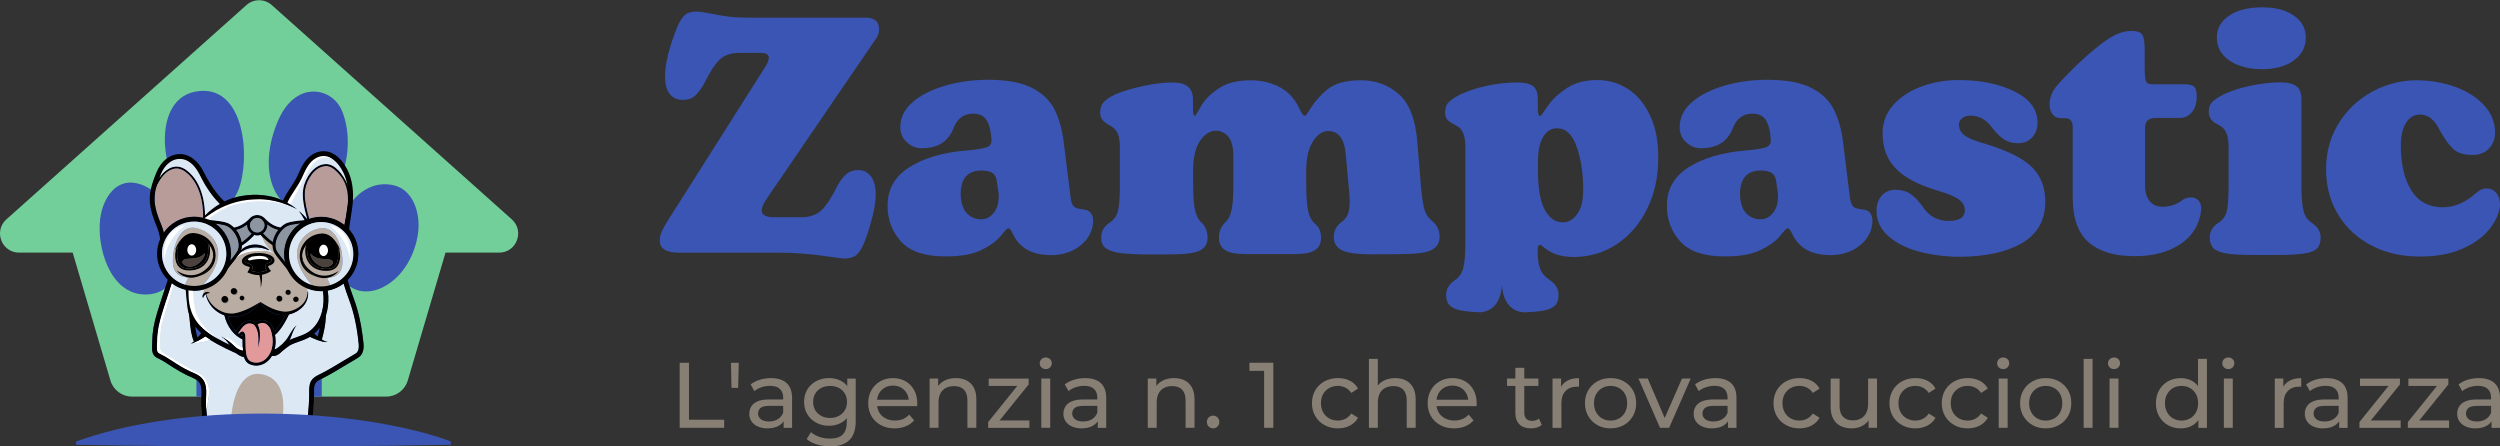 <svg xmlns="http://www.w3.org/2000/svg" id="Layer_2" viewBox="0 0 1720.17 307.16"><rect x="0" y="0" width="1720.17" height="307.16" fill="#333333" stroke="none"/><defs><style>.cls-1{fill:none;}.cls-2{fill:#fff;}.cls-3{fill:#72cf99;}.cls-4{fill:#b9aca2;}.cls-5{fill:#b79c9a;}.cls-6{fill:#8c95a0;}.cls-7{fill:#dce8f3;}.cls-8{fill:#e19999;}.cls-9{fill:#867e74;}.cls-10{fill:#877e74;}.cls-11{fill:#3a55b3;}.cls-12{fill:#4b413d;}</style></defs><path class="cls-11" d="m570.69,176.6c-12.6-1.86-24.13-2.75-34.42-2.75h-68.92c-8.96,0-13.39-2.75-13.39-8.34,0-2.31.53-4.52,1.51-6.56.98-2.04,2.4-4.61,4.26-7.54l67.24-106.09c1.42-2.31,2.04-4.26,2.04-5.77,0-2.13-2.04-3.19-6.03-3.19h-13.57c-6.21,0-10.91,1.51-14.19,4.61-3.28,3.1-7.01,8.78-11,17.12-2.31,3.81-4.44,6.56-6.48,8.25-2.04,1.6-4.61,2.4-7.89,2.4-3.81,0-6.83-1.33-9.05-4.08-2.13-2.66-3.19-6.74-3.19-12.15,0-6.03,1.33-13.22,3.9-21.47,2.13-6.74,4.08-11.8,5.68-14.99,1.6-3.19,3.28-5.41,5.06-6.48,1.77-1.06,4.08-1.6,6.83-1.6,1.86,0,5.23.44,10.2,1.42,4.44.89,8.52,1.6,12.15,2.04,3.64.44,8.16.71,13.48.71h80.99c2.13,0,3.9.35,5.32,1.15,1.42.8,2.31,1.69,2.75,2.75.62,1.24.89,2.66.89,4.17,0,2.31-.62,4.35-1.86,6.03l-74.69,109.38c-2.75,3.81-4.17,6.92-4.17,9.23,0,3.1,2.75,4.61,8.34,4.61h18.72c6.03,0,10.73-1.6,14.1-4.88,3.37-3.19,7.1-8.96,11.09-17.12,2.04-3.55,4.08-6.12,6.21-7.89,2.13-1.69,4.79-2.57,7.89-2.57,3.55,0,6.48,1.42,8.69,4.26s3.37,7.01,3.37,12.6-1.33,12.95-3.9,21.29c-2.04,6.92-3.81,11.98-5.59,15.17-1.69,3.19-3.46,5.23-5.23,6.12-1.77.89-4.08,1.42-6.83,1.42-1.86-.09-5.32-.44-10.29-1.24Z"></path><path class="cls-11" d="m620.19,166.4c-6.3-6.74-9.49-15.08-9.49-24.93,0-11.27,4.97-20.05,14.9-26.35,9.94-6.3,22.89-10.2,38.94-11.53,7.27-.62,12.06-1.42,14.55-2.31s3.46-3.02,3.02-6.21l-.27-2.75c-.62-4.79-1.86-8.34-3.73-10.64-1.86-2.31-4.7-3.46-8.52-3.46-6.65,0-11.18,3.46-13.66,10.38-1.86,4.44-4.52,7.81-8.07,10.02-3.55,2.22-8.16,3.37-13.84,3.37-3.73,0-7.01-1.33-10.02-4.08-3.02-2.66-4.52-6.21-4.52-10.56,0-6.48,2.84-12.15,8.43-17.03,5.59-4.88,13.04-8.6,22.27-11.35,9.23-2.66,19.07-4.08,29.63-4.08,12.6,0,22.62,1.77,29.89,5.41,7.27,3.64,12.6,8.6,15.88,14.99,3.19,6.39,5.41,14.28,6.48,23.68l4.44,35.84c.27,2.93.89,4.97,1.6,6.21.8,1.24,1.86,2.04,3.19,2.31.89.27,2.13.53,3.55.71s2.57.35,3.37.71c2.66,1.24,3.9,3.64,3.9,7.19,0,3.99-1.15,7.81-3.55,11.44-2.4,3.64-5.77,6.56-10.2,8.78-4.44,2.22-9.4,3.37-15.17,3.37-13.13,0-21.91-4.97-26.35-14.81-1.24-2.48-2.22-3.73-3.02-3.73-.62,0-2.4,1.77-5.23,5.32-2.84,3.55-7.27,6.74-13.22,9.67-5.94,2.93-14.02,4.44-24.13,4.44-14.37.18-24.75-3.19-31.05-10.02Zm63.43-19.78c2.4-2.84,3.55-6.65,3.55-11.44,0-1.51-.09-2.75-.27-3.73l-.89-5.77c-.27-3.1-1.24-5.23-2.93-6.48-1.6-1.24-4.17-1.86-7.72-1.86-9.58,0-14.37,5.5-14.37,16.41.18,5.68,1.51,10.02,4.17,12.86,2.66,2.84,5.85,4.26,9.67,4.26,3.46.09,6.39-1.33,8.78-4.26Z"></path><path class="cls-11" d="m769.04,173.85c-4.17-.8-7.1-1.95-8.78-3.55s-2.57-3.9-2.57-6.83c0-4.35,1.95-7.72,5.77-10.2,3.1-2.04,5.06-4.88,5.85-8.52.89-3.73,1.24-9.58,1.24-17.56v-25.9c0-3.73-.44-6.65-1.24-8.87-.89-2.22-2.31-3.99-4.26-5.23-.44-.27-1.51-.98-3.19-1.95-1.69-.98-2.93-2.13-3.73-3.37-.8-1.24-1.15-2.66-1.15-4.44,0-2.93.8-5.23,2.31-7.01s4.17-3.55,7.89-5.41c5.59-2.31,11.98-4.26,19.43-5.85,7.36-1.6,14.1-2.4,20.14-2.4,4.97,0,8.52.98,10.73,2.93,2.22,1.95,3.37,4.79,3.37,8.69v6.74c0,3.1.44,4.61,1.42,4.61.27,0,1.69-2.22,4.08-6.56s6.39-8.52,12.06-12.24c5.59-3.81,13.04-5.68,22.27-5.68,7.54,0,14.37,1.69,20.31,4.97,6.03,3.28,10.64,8.69,13.84,16.06,1.24,2.31,2.22,3.46,3.02,3.46.44,0,1.42-1.24,3.02-3.73,3.37-5.68,7.63-10.56,12.69-14.64s12.69-6.12,22.89-6.12,18.89,3.19,26.08,9.58c7.27,6.39,11.44,17.39,12.69,32.91l2.57,31.22c.8,7.89,1.6,13.22,2.57,15.97.89,2.75,2.75,5.32,5.59,7.63,3.1,2.66,4.61,6.12,4.61,10.38,0,3.81-1.6,6.74-4.88,8.69-3.19,1.95-8.87,2.93-16.85,3.1-5.41.18-13.66.27-24.75.27-9.85,0-16.77-.89-20.58-2.75s-5.77-4.88-5.77-9.05,1.69-7.72,5.06-10.2c2.04-1.42,3.46-3.1,4.44-5.06.89-2.04,1.42-5.06,1.42-9.23,0-3.1-.27-6.74-.71-11.09l-1.86-20.14c-.8-11.53-4.79-17.3-12.06-17.3-4.17,0-7.72,2.4-10.73,7.27s-4.52,11.53-4.52,19.96v9.67c0,7.54.44,13.48,1.24,17.65.89,4.26,2.57,7.45,5.23,9.58,2.48,2.13,3.73,5.23,3.73,9.23s-1.33,6.74-4.08,8.52c-2.66,1.86-7.1,2.75-13.31,2.75h-34.86c-6.48,0-11.09-.89-13.84-2.75-2.75-1.86-4.17-4.7-4.17-8.52,0-4.17,1.42-7.63,4.17-10.38,2.31-2.04,3.81-4.97,4.61-9.05.8-3.99,1.15-9.4,1.15-16.14v-20.14c0-6.48-1.15-11.09-3.46-13.75-2.31-2.66-5.14-4.08-8.52-4.08-4.17,0-7.81,2.31-11,7.01-3.19,4.7-4.7,11.44-4.7,20.23v9.67c0,7.72.44,13.48,1.24,17.48.89,3.9,2.31,6.83,4.52,8.69,2.75,2.75,4.17,6.3,4.17,10.64,0,3.99-1.77,6.92-5.32,8.69s-10.47,2.66-20.85,2.66h-17.56c-7.98-.09-13.93-.53-18.1-1.24Z"></path><path class="cls-11" d="m1135.48,79.73c-3.81-8.16-8.87-14.37-15.26-18.45-6.39-4.17-13.48-6.21-21.2-6.21-8.34,0-15.35,1.86-21.02,5.59s-10.02,7.81-13.04,12.33c-3.02,4.52-4.7,6.83-5.23,6.83-1.06,0-1.6-1.69-1.6-5.06v-6.48c0-4.44-1.15-7.54-3.46-9.14-2.31-1.6-5.94-2.4-10.91-2.4-6.48,0-13.22.71-20.23,2.22-7.01,1.42-13.13,3.46-18.36,5.85-3.73,1.86-6.39,3.64-8.16,5.32-1.77,1.69-2.66,4.08-2.66,7.19,0,2.48.62,4.26,1.86,5.41,1.24,1.15,3.46,2.57,6.74,4.26,3.55,2.13,5.32,6.83,5.32,14.1v65.64c0,7.98-.44,13.93-1.42,17.65-.98,3.81-3.02,6.65-6.21,8.69-3.73,2.66-5.59,5.94-5.59,9.94,0,3.1.8,5.5,2.57,7.19.62.62,1.33,1.15,2.22,1.6.09.09.27.18.35.18,1.6.8,3.73,1.42,6.3,1.86,3.1.53,7.1.89,12.06,1.06,14.37-1.15,14.9-17.21,14.9-19.52,0,2.31.53,18.36,14.9,19.52,5.32-.09,9.58-.53,12.77-1.06,1.06-.18,2.04-.44,3.02-.62.09,0,.18-.09.27-.09,2.57-.71,4.44-1.69,5.59-2.93,1.6-1.69,2.4-4.08,2.4-7.19,0-2.31-.53-4.26-1.51-5.77-.98-1.51-2.4-3.02-4.26-4.35-3.19-2.04-5.5-4.52-6.74-7.63-.44-1.15-.8-2.4-1.15-3.73h0c-.44-2.22-.71-4.61-.71-7.27v-2.75c.09-2.04.62-3.02,1.6-3.02.44,0,1.6.8,3.46,2.31,4.88,3.99,11.44,6.03,19.6,6.03,10.91,0,20.85-2.93,29.72-8.78,8.87-5.85,15.79-13.93,20.93-24.31,5.06-10.29,7.63-21.82,7.63-34.42.18-11.62-1.69-21.47-5.5-29.63Zm-50.3,67.59c-2.75,3.81-6.03,5.68-9.67,5.68-5.23,0-9.49-2.84-12.6-8.69-3.19-5.77-4.7-14.81-4.7-27.14v-6.03c0-7.19,1.15-12.86,3.55-16.85,2.4-3.99,5.59-6.03,9.58-6.03,6.03,0,10.56,4.26,13.48,12.6,3.02,8.43,4.52,18.27,4.52,29.72,0,7.45-1.33,13.04-4.17,16.77Z"></path><path class="cls-11" d="m1156.42,166.4c-6.3-6.74-9.49-15.08-9.49-24.93,0-11.27,4.97-20.05,14.9-26.35,9.94-6.3,22.89-10.2,38.94-11.53,7.27-.62,12.06-1.42,14.55-2.31,2.48-.89,3.46-3.02,3.02-6.21l-.27-2.75c-.62-4.79-1.86-8.34-3.73-10.64-1.86-2.31-4.7-3.46-8.52-3.46-6.65,0-11.18,3.46-13.66,10.38-1.86,4.44-4.52,7.81-8.07,10.02-3.55,2.22-8.16,3.37-13.84,3.37-3.73,0-7.01-1.33-10.02-4.08-3.02-2.66-4.52-6.21-4.52-10.56,0-6.48,2.84-12.15,8.43-17.03s13.04-8.6,22.27-11.35c9.23-2.66,19.07-4.08,29.63-4.08,12.6,0,22.62,1.77,29.89,5.41,7.36,3.64,12.6,8.6,15.88,14.99,3.19,6.39,5.41,14.28,6.48,23.68l4.44,35.84c.27,2.93.89,4.97,1.6,6.21.8,1.24,1.86,2.04,3.19,2.31.89.27,2.13.53,3.55.71s2.57.35,3.37.71c2.66,1.24,3.9,3.64,3.9,7.19,0,3.99-1.15,7.81-3.55,11.44-2.4,3.64-5.77,6.56-10.2,8.78-4.35,2.22-9.4,3.37-15.17,3.37-13.13,0-21.91-4.97-26.35-14.81-1.24-2.48-2.22-3.73-3.02-3.73-.62,0-2.4,1.77-5.23,5.32s-7.27,6.74-13.22,9.67c-5.94,2.93-14.02,4.44-24.13,4.44-14.28.18-24.75-3.19-31.05-10.02Zm63.43-19.78c2.4-2.84,3.55-6.65,3.55-11.44,0-1.51-.09-2.75-.27-3.73l-.89-5.77c-.27-3.1-1.24-5.23-2.93-6.48-1.6-1.24-4.17-1.86-7.72-1.86-9.58,0-14.37,5.5-14.37,16.41.18,5.68,1.51,10.02,4.17,12.86,2.66,2.84,5.85,4.26,9.67,4.26,3.55.09,6.39-1.33,8.78-4.26Z"></path><path class="cls-11" d="m1320.08,173.05c-8.6-2.4-15.61-5.94-20.93-10.73s-7.98-10.47-7.98-17.12c0-4.35,1.15-7.81,3.55-10.56,2.4-2.66,5.5-4.08,9.4-4.08s7.36.89,9.94,2.57c2.66,1.69,5.5,4.52,8.52,8.52,4.35,6.92,10.38,10.38,18.27,10.38,7.36,0,11.09-2.48,11.09-7.36,0-2.93-1.33-5.41-4.08-7.36-2.66-2.04-7.63-4.08-14.9-6.21-13.22-3.99-22.89-9.14-28.74-15.35-5.94-6.21-8.87-14.19-8.87-23.95,0-7.72,2.57-14.37,7.63-19.87,5.06-5.59,11.62-9.76,19.6-12.6,7.98-2.84,16.32-4.26,24.93-4.26,15.26,0,28.12,2.66,38.68,7.89,10.56,5.23,15.79,12.42,15.79,21.47,0,3.81-1.15,7.19-3.55,9.94-2.4,2.75-5.77,4.17-10.02,4.17-3.55,0-6.56-.8-9.05-2.31-2.48-1.51-5.15-4.08-8.07-7.63-4.17-6.03-9.31-9.05-15.52-9.05-2.31,0-4.17.62-5.68,1.86-1.51,1.24-2.22,2.66-2.22,4.17,0,3.1,1.24,5.59,3.81,7.54,2.57,1.95,7.63,3.99,15.17,6.12,15.08,4.61,25.64,10.02,31.58,16.06,5.94,6.12,8.87,13.93,8.87,23.42,0,12.77-5.32,22.27-16.06,28.56-10.73,6.21-25.19,9.4-43.55,9.4-9.67-.09-18.98-1.33-27.59-3.64Z"></path><path class="cls-11" d="m1437.26,166.84c-7.36-6.3-11.09-16.68-11.09-30.96v-48.35c0-4.17-1.77-6.21-5.32-6.21h-2.75c-2.48,0-4.44-.89-5.77-2.66-1.42-1.77-2.04-4.08-2.04-6.83,0-4.35,1.42-8.25,4.17-11.8,2.75-3.55,8.16-9.14,16.14-16.85,7.89-7.36,14.55-12.86,20.14-16.5,5.59-3.64,10.82-5.41,15.97-5.41,3.81,0,6.3.89,7.36,2.75,1.06,1.86,1.6,4.97,1.6,9.23v11.35c0,4.35.09,7.36.35,9.14s.71,2.93,1.51,3.46c.8.53,2.04.8,3.9.8h22c2.93,0,4.97.53,6.21,1.6s1.86,3.28,1.86,6.74c0,4.44-1.06,8.07-3.19,10.73s-4.97,4.08-8.34,4.08h-17.12c-2.04,0-3.64.53-4.97,1.6s-1.95,2.75-1.95,5.06v39.74c0,4.61,1.06,8.25,3.19,10.82,2.13,2.66,5.15,3.9,9.05,3.9,2.13,0,4.52-.35,7.01-1.15,2.57-.8,4.79-2.04,6.83-3.73,1.69-1.06,3.55-1.6,5.59-1.6s3.9.8,5.23,2.31c1.33,1.51,1.86,3.64,1.77,6.21-1.06,10.02-5.77,17.83-14.1,23.51-8.34,5.59-18.81,8.43-31.4,8.43-13.84.09-24.39-3.02-31.85-9.4Z"></path><path class="cls-11" d="m1531.82,174.38c-4.17-.71-7.1-1.86-8.78-3.55s-2.57-4.17-2.57-7.36c0-4.17,1.86-7.45,5.59-9.94,3.19-1.86,5.23-4.61,6.12-8.34.89-3.73,1.24-9.67,1.24-17.83v-26.35c0-7.36-1.77-12.06-5.32-14.1-.44-.27-1.6-.98-3.37-1.95-1.77-.98-3.02-2.13-3.81-3.46s-1.15-2.93-1.15-4.7c0-2.93.89-5.23,2.57-6.83s4.44-3.37,8.07-5.23c5.41-2.48,11.62-4.44,18.63-5.85,7.01-1.42,13.75-2.22,20.23-2.22,4.79,0,8.34.89,10.73,2.57s3.55,4.79,3.55,9.23v58.72c0,8.16.44,14.1,1.42,17.83.89,3.73,2.93,6.56,6.03,8.52,3.81,2.66,5.77,5.94,5.77,9.94,0,3.19-.8,5.68-2.4,7.36-1.6,1.69-4.52,2.93-8.69,3.55-4.17.71-10.29,1.06-18.27,1.06h-17.3c-8.07,0-14.1-.35-18.27-1.06Zm2.04-132.79c-5.68-3.99-8.52-9.23-8.52-15.7s2.84-11.35,8.52-15.17c5.68-3.81,13.22-5.68,22.62-5.68s16.41,1.86,21.82,5.68c5.5,3.81,8.25,8.78,8.25,15.17s-2.75,11.71-8.25,15.7c-5.5,3.99-12.77,6.03-21.82,6.03s-16.85-2.04-22.62-6.03Z"></path><path class="cls-11" d="m1631.8,168.97c-9.76-5.06-17.48-12.15-22.97-21.29-5.59-9.05-8.34-19.52-8.34-31.22s2.93-22.44,8.78-31.76c5.85-9.31,13.57-16.59,23.15-21.73,9.58-5.14,19.6-7.72,30.25-7.72,9.4,0,18.27,1.51,26.61,4.52,8.34,3.02,14.99,7.27,19.96,12.69,4.97,5.5,7.54,11.71,7.54,18.63,0,4.35-1.33,7.98-4.08,11-2.66,3.02-6.48,4.52-11.44,4.52-5.68,0-9.94-1.24-12.86-3.73-2.84-2.48-5.85-6.56-9.14-12.24-2.04-4.17-4.08-7.19-6.39-9.05-2.22-1.86-4.88-2.75-7.98-2.75-3.81,0-7.01,1.95-9.4,5.77s-3.55,9.05-3.55,15.52c0,12.95,2.4,23.24,7.27,30.96,4.88,7.72,12.06,11.53,21.64,11.53,4.17,0,8.25-.89,12.15-2.66,3.9-1.77,7.36-4.08,10.29-6.83,1.51-1.24,2.84-2.13,3.9-2.66,1.06-.53,2.31-.8,3.73-.8,2.93,0,5.23,1.15,6.92,3.37s2.48,5.23,2.31,8.87c-.8,5.68-3.37,11.18-7.89,16.5-4.44,5.32-10.73,9.67-18.72,13.04-7.98,3.37-17.39,5.06-28.21,5.06-12.51.09-23.77-2.48-33.53-7.54Z"></path><path class="cls-3" d="m343.41,173.82h-36.86l-25.97,87.97c-1.95,6.58-7.98,11.09-14.84,11.09H90.81c-6.86,0-12.9-4.52-14.83-11.09l-25.97-87.97H13.14c-12.05,0-17.72-14.88-8.73-22.9L169.55,3.5c4.97-4.45,12.49-4.45,17.47,0l165.13,147.43c8.98,8.02,3.31,22.9-8.73,22.9h0Z"></path><path class="cls-11" d="m270.89,127.48c13.67,3.17,18.24,19.43,16.9,31.75-1.66,15.25-10.2,31.3-24.24,38.36-13.37,6.73-26.49,1.75-31.6-12.46-8.08-22.5,9.95-64.36,38.94-57.65h0Z"></path><path class="cls-11" d="m215.92,63c8.3.1,16.3,4.96,19.86,14.41,5.72,15.13,4.38,34.48-3.19,48.91-9.32,17.76-33.13,26.81-43.79,4.29-7.3-15.44-3.32-35.58,3.8-50.33,4.39-9.09,12.61-17.41,23.31-17.27h0Z"></path><path class="cls-11" d="m134.7,62.98c33.8-6.02,37.84,45.75,29.46,67.35-4.48,11.53-14.95,19.03-27.36,13.67-25.12-10.85-35.82-75.01-2.1-81.02h0Z"></path><path class="cls-11" d="m79.79,129c3.43-2.55,7.67-3.88,12.75-3.17,11.6,1.63,22,12.57,26.58,22.83,8.06,18.03,7.58,54.48-19.56,53.97-24.11-.45-33.02-32.67-30.65-52.01.98-8.02,4.55-16.92,10.88-21.63Z"></path><path class="cls-11" d="m178.28,149.57h0c23.79,0,43.11,19.32,43.11,43.11v80.21h-86.22v-80.21c0-23.79,19.32-43.11,43.11-43.11Z"></path><rect class="cls-1" x="83.62" y="104" width="182.41" height="182.41"></rect><path class="cls-11" d="m247.76,245.04c-.82.81-1.78,1.36-2.63,1.84-2.87,1.63-5.74,3.37-8.52,5.06-4.73,2.87-9.63,5.83-14.71,8.39l-.63.31c-1.87.93-3.48,1.72-4.35,3.32-.9,1.65-.87,4.22-.83,6.48.01.67.02,1.31,0,1.91-.07,3.52-.22,6.73-.48,9.73-.14,1.54-.3,3.02-.49,4.46-.13,1.02-.28,2.01-.45,2.98-1.21.57-2.45,1.11-3.69,1.63.19-.9.35-1.81.49-2.75.23-1.43.43-2.88.59-4.4.38-3.54.61-7.39.69-11.72.01-.57,0-1.18,0-1.8-.03-2.68-.08-5.72,1.24-8.13,1.38-2.52,3.72-3.68,5.8-4.7l.61-.3c4.96-2.49,9.8-5.42,14.48-8.26,2.8-1.69,5.7-3.45,8.6-5.1.73-.42,1.43-.81,1.94-1.31,1.48-1.45,1.57-3.96,1.39-5.81-1.17-11.97-3.3-21.76-6.7-30.81-1.32-3.52-2.55-7.17-3.68-10.9-.02.01-.04.03-.06.05l-1.33.95c-2.2,1.47-4.63,2.59-7.23,3.31-.34.1-.68.19-1.02.27-.42.1-.85.18-1.28.26.19,1.37.36,2.78.43,4.2.19,4.15-.3,8.79-1.77,13.21-.06,5.77-1.3,10.97-2.71,16.22.29.18.58.37.88.54.98.53,2,1.07,3.17,1.08-1.13.33-2.38.09-3.52-.15-2.31-.55-4.53-1.42-6.71-2.36-.7-.31-1.38-.62-2.08-.95-.37.23-.75.45-1.15.66-1.95,1.05-4.18,1.83-6.33,2.59-2.22.78-4.52,1.59-6.36,2.65-.93.53-3.24,2.35-5.59,4.22,0,0-.01,0-.02.02-.83.87-1.78,1.7-2.85,2.27-1.15.63-2.42.94-3.79.65-.95,1.61-2.13,3-3.52,4.12-2.14,1.72-4.66,2.6-7.21,2.6-1.6,0-3.21-.35-4.76-1.05-1.99-.91-3.09-2.69-3.73-4.72-1.85-.45-3.67-1.29-5.11-2.47-.1-.08-.2-.17-.3-.25-1.07-.45-10.4-4.48-17.94-9.25h0c-3.67,1.95-13.17,2.77-13.17,2.77.71-.51,1.39-1.06,2.04-1.65-1.94-4.33-2.45-9.74-2.89-14.55-.12-1.28-.23-2.51-.37-3.66-.82-2.6-1.18-5.14-1.46-7.62-.31-2.85-.67-6.64-.93-9.68-.34-.08-.68-.17-1.02-.27-.33-.09-.65-.18-.97-.28-.35-.11-.7-.23-1.05-.37-.58-.21-1.16-.45-1.72-.71-.03-.01-.05-.02-.07-.03-.59-.27-1.17-.57-1.74-.88-.28-.16-.57-.33-.86-.5-.28-.17-.56-.35-.83-.53-.77,3.19-4.24,13.68-6.37,21-2.4,8.27-2.57,7.55-3.08,21-.09,2.35,1.13,4.56,3.2,5.66.03.02.07.03.1.05,3.41,1.78,17.05,10.6,22.66,12.76,5.72,2.2,8.58,9.46,7.7,15.29-.88,5.83-1.21,9.02-1.21,9.02,0,0-1.04,3.12-.73-6.28-.09,1.6-.15,3.14-.06,4.66.08,1.4.2,2.82.35,4.22.15,1.43.33,2.85.55,4.26.21,1.41.47,2.81.75,4.21.05.24.1.47.15.71-1.25-.46-2.48-.95-3.69-1.46-.05-.23-.09-.47-.13-.71-.25-1.42-.47-2.85-.66-4.28-.05-.34-.09-.67-.13-1.01-.23-1.9-.4-3.82-.51-5.75-.11-1.88,0-3.76.09-5.58.12-2.38.24-4.62-.07-6.82-.18-1.27-.67-3.06-1.9-4.34-1.4-1.45-3.37-2.3-5.45-3.2-.75-.32-1.51-.65-2.26-1.01-3.14-1.53-6.22-3.26-9.17-5.14-.77-.48-1.53-.98-2.28-1.48-3.02-1.97-5.88-3.84-9.05-5.29-3.96-1.81-3.78-5.68-3.62-9.09.03-.77.07-1.56.07-2.35,0-5.83,1.06-12.06,3.34-19.62,1.28-4.25,2.7-8.51,4.07-12.64,1.1-3.32,2.24-6.75,3.3-10.15-4.54-4.6-7.35-10.92-7.35-17.88,0-3.58.75-7,2.09-10.1-.45-3.15-1.27-6.1-2.48-8.99-.95-2.28-1.77-4.38-2.42-6.35.39-.47.79-.93,1.19-1.39.19-.22.38-.43.58-.65.13-.15.27-.31.41-.45.13-.15.25-.29.38-.43,7.53-8.22,16.53-15.05,26.58-20.1.39-.2.79-.39,1.19-.58,1.16-.56,2.32-1.11,3.51-1.61.05-.03.11-.05.16-.07.09-.04.19-.08.28-.12.93-.4,1.87-.78,2.82-1.15,5.06,9.06,9.68,13.93,11.94,16.01,1.87-.91,3.79-1.68,5.76-2.32,8.96-2.67,18.67-3.07,27.76-.76,2.37.6,4.63,1.45,6.83,2.48,1.44-3.27,3.34-6.16,5.2-8.98,1.53-2.33,3.12-4.74,4.39-7.3.12-.25.24-.49.35-.74.86.28,1.72.58,2.57.89.2.07.4.14.6.21.47.17.94.35,1.4.54.55.21,1.1.43,1.65.66.41.17.83.34,1.23.52,10.07,4.32,19.22,10.39,27.06,17.83.05.05.11.1.15.15.44.41.87.83,1.3,1.25.51.5,1.01,1.01,1.5,1.53-.21,1.52-.45,3.03-.68,4.52-.45,2.87-.93,5.82-1.23,8.73,3.94,4.48,6.33,10.37,6.33,16.79,0,1.83-.19,3.61-.57,5.33-.03.13-.05.26-.08.38-1.03,4.76-3.4,9.03-6.69,12.38,1.22,4.18,2.58,8.26,4.04,12.17,3.5,9.34,5.7,19.4,6.9,31.67.36,3.68-.46,6.62-2.37,8.5v.02Z"></path><path class="cls-7" d="m222.62,204.33c-.07-1.41-.26-2.87-.45-4.27-.37.02-.75.03-1.13.03-9.61,0-18.01-5.36-22.34-13.23h0c-.89-1.3-2.42-3.18-4.03-5.17-2.26-2.79-4.6-5.67-5.75-7.59-.92-1.53-1.38-3.34-1.38-5.32-4.18-2.73-7.23-6.02-8.27-7.21-.71.25-1.48.38-2.28.38-.71,0-1.39-.11-2.04-.3-1.15,1.3-4.33,4.68-8.63,7.39h0c-.02,1.1-.19,2.15-.51,3.12,4.91-5.12,14.28-5.14,19.38-.15l-.08.18c-.88-.31-1.75-.68-2.63-.96-.77-.2-1.93-.57-2.7-.67-3.64-.7-7.52-.33-10.91,1.17-1.39.61-2.73,1.39-3.92,2.35h0c-1.16,1.94-3.48,4.81-5.74,7.59-.69.85-1.37,1.68-1.98,2.45-3.78,9.35-12.94,15.95-23.63,15.95-.82,0-1.63-.04-2.42-.12.25,2.86.57,6.21.85,8.76.27,2.43.63,4.85,1.42,7.3,1.1,3.35,3.03,6.76,6.74,10.35,4.08,3.94,12.13,8.22,17.71,10.9-1.49-2.18-3.06-4.26-5.55-5.61,3.37.95,6.13,3.58,8.57,5.92,1.85,1.8,3.85,3.16,6.21,3.55-.05-.69-.09-1.37-.13-1.98-.07-1.13-.07-2.25-.07-3.33,0-.76,0-1.53-.03-2.29-9.33-4.43-11.92-14.1-12.44-16.55-4.58-1.57-8.6-4.85-10.88-9.12-.93-1.69-1.63-3.5-1.98-5.39-.87.57-1.55,1.4-1.85,2.46l-.13-.03c-1.26-2.68,2.58-5.32,4.73-3.38v.13c-.88.01-1.75.24-2.5.67,1.13,3.67,3.36,6.97,6.27,9.32,2.9,2.33,6.51,3.87,10.23,4.09,3.72.21,7.27-1.13,10.69-2.52,3.48-1.45,6.82-3.35,10.19-5.4h0c5.2,3.35,10.53,6.19,16.65,6.63,4.26.09,8.5-1.72,11.67-4.53,2.56-2.3,4.11-5.76,4.13-9.32l.26-.03c.43,3.65-.89,7.48-3.44,10.28-2.57,2.78-6.04,4.71-9.74,5.53-.97,2.15-4.76,10.08-9.54,14.06.27,1.55.4,3.08.41,4.39,0,.28,0,.57-.01.86-.05,1.63-.28,3.22-.68,4.73,1.1-.19,2.18-1.13,3.1-1.77,1.63-1.22,3.15-2.65,4.46-4.26,2.76-3.22,4.24-7.73,7.55-10.54-2.4,2.98-3.14,6.67-4.72,10.08,1.69-.8,3.52-1.44,5.3-2.07,2.13-.75,4.14-1.46,5.86-2.38,9.58-5.13,12.55-16.36,12.14-25.16h0Zm-68.17,4.43c-1.28,0-2.32-1.04-2.32-2.32s1.04-2.32,2.32-2.32,2.32,1.04,2.32,2.32-1.04,2.32-2.32,2.32Zm6.46-6.19c-1.2,0-2.18-.98-2.18-2.18s.98-2.18,2.18-2.18,2.18.97,2.18,2.18-.98,2.18-2.18,2.18Zm5.56,4.02c-.87,0-1.57-.7-1.57-1.57s.7-1.57,1.57-1.57,1.57.7,1.57,1.57-.7,1.57-1.57,1.57Zm22.13-26.21c-.59,1.27-2.04,2.03-3.09,2.27-.46.11-.88.39-1.01.68-.05.1-.08.24.03.48.58,1.15,1.15,1.74,1.15,1.75l.83.84-.97.68c-.16.11-2.54,1.72-6.22,2.1-.49.05-1.01.08-1.55.08-1.93,0-4.14-.37-6.52-1.42l-1.04-.45.58-.97c1.21-2.03,1.05-2.54,1.02-2.59-.07-.06-.31-.15-.48-.21-.23-.08-.48-.16-.76-.24-1.37-.41-3.23-.98-3.93-2.55-.47-1.04-.2-2.33.68-3.3.49-.53,1.09-1.03,1.78-1.45,3.77-2.35,9.62-2.06,11.96-1.83,1.67.17,6.25,1.13,7.46,3.57.43.86.46,1.74.07,2.56h0Zm3.57,27.07c-1.1,0-1.99-.89-1.99-2s.89-2,1.99-2,2,.9,2,2-.89,2-2,2Zm6.02-4.59c-.96,0-1.73-.78-1.73-1.74s.77-1.74,1.73-1.74,1.74.78,1.74,1.74-.78,1.74-1.74,1.74Zm5.38,4.92c-1.01,0-1.83-.82-1.83-1.83s.82-1.84,1.83-1.84,1.84.83,1.84,1.84-.83,1.83-1.84,1.83Z"></path><path class="cls-7" d="m245.42,242.66c-.51.5-1.2.89-1.94,1.31-2.9,1.65-5.8,3.41-8.6,5.1-4.68,2.84-9.51,5.77-14.48,8.26l-.61.3c-2.07,1.03-4.42,2.18-5.8,4.7-1.32,2.41-1.27,5.45-1.24,8.13.01.62.02,1.23,0,1.8-.08,4.34-.31,8.19-.69,11.72-.17,1.51-.36,2.97-.59,4.4-.15.93-.31,1.85-.49,2.75-5.68,2.35-11.64,4.16-17.81,5.34-5.68,1.09-11.54,1.67-17.53,1.67-5.53,0-10.96-.48-16.23-1.42-5.48-.98-10.8-2.44-15.9-4.33-.05-.24-.11-.47-.15-.71-.28-1.4-.53-2.8-.75-4.21-.21-1.41-.4-2.84-.55-4.26-.15-1.4-.27-2.81-.35-4.22-.09-1.52-.03-3.05.06-4.66-.31,9.4.73,6.28.73,6.28,0,0,.33-3.19,1.21-9.02.88-5.83-1.98-13.09-7.7-15.29-5.62-2.17-19.25-10.98-22.66-12.76-.03-.02-.07-.03-.1-.05-2.07-1.1-3.3-3.32-3.2-5.66.51-13.44.68-12.73,3.08-21,2.13-7.32,5.6-17.81,6.37-21,.27.18.55.37.83.53.28.17.57.34.86.5.57.32,1.15.61,1.74.88.03.01.05.02.07.03.56.26,1.14.49,1.72.71.35.13.69.25,1.05.37.32.11.64.2.97.28.34.1.68.19,1.02.27.27,3.05.62,6.84.93,9.68.27,2.47.64,5.01,1.46,7.62.14,1.15.25,2.37.37,3.66.45,4.81.95,10.22,2.89,14.55-.65.59-1.33,1.15-2.04,1.65,0,0,9.51-.81,13.17-2.77h0c7.53,4.77,16.87,8.79,17.94,9.25.1.09.2.17.3.25,1.45,1.18,3.26,2.02,5.11,2.47.64,2.03,1.74,3.82,3.73,4.72,1.55.7,3.16,1.05,4.76,1.05,2.55,0,5.07-.88,7.21-2.6,1.38-1.11,2.57-2.5,3.52-4.12,1.37.29,2.65-.02,3.79-.65,1.06-.57,2.02-1.4,2.85-2.27,0-.01.01-.02.02-.02,2.35-1.88,4.66-3.69,5.59-4.22,1.84-1.06,4.14-1.87,6.36-2.65,2.15-.76,4.38-1.55,6.33-2.59.39-.21.77-.43,1.15-.66.69.33,1.38.65,2.08.95,2.18.94,4.4,1.8,6.71,2.36,1.15.24,2.39.47,3.52.15-1.17-.01-2.18-.55-3.17-1.08-.29-.17-.58-.35-.88-.54,1.4-5.25,2.65-10.45,2.71-16.22,1.47-4.42,1.97-9.07,1.77-13.21-.07-1.42-.24-2.83-.43-4.2.43-.07.86-.16,1.28-.26.34-.08.68-.17,1.02-.27,2.6-.72,5.03-1.85,7.23-3.31l1.33-.95s.04-.03.06-.05c1.13,3.74,2.36,7.39,3.68,10.9,3.4,9.05,5.52,18.85,6.7,30.81.18,1.85.09,4.36-1.39,5.81v-.02Z"></path><path class="cls-7" d="m144.55,233.8c-3.67,1.95-13.17,2.77-13.17,2.77.17-.05.34-.1.51-.15.33-.1.65-.21.97-.32.01,0,.02-.01.03-.01.25-.09.51-.18.76-.28.03,0,.05-.02.08-.03,2.67-1.08,5.14-2.61,7.59-4.12.01,0,.02-.01.02-.01,1.01.73,2.09,1.46,3.21,2.17h0Z"></path><path class="cls-7" d="m143.73,271.59c-.88,5.83-1.21,9.02-1.21,9.02,0,0-1.04,3.12-.73-6.28,0-.18.02-.37.03-.55.05-.87.09-1.77.11-2.67,0-.03,0-.07,0-.1.03-1.55,0-3.12-.23-4.7-.02-.13-.04-.26-.06-.38-.01-.07-.03-.13-.04-.19-.03-.14-.05-.28-.09-.41-.43-2.08-1.34-3.87-2.61-5.18-.28-.29-.58-.57-.88-.82-.08-.07-.16-.13-.25-.2-.11-.09-.23-.18-.35-.27-.1-.08-.21-.15-.31-.22-.03-.02-.05-.03-.07-.05-1.01-.69-2.08-1.24-3.17-1.73-.05-.03-.11-.05-.17-.08-.44-.2-.88-.39-1.33-.58-.37-.16-.73-.31-1.08-.47-.35-.16-.7-.32-1.03-.48-2.08-1.01-4.15-2.12-6.16-3.3-.03-.02-.05-.03-.07-.05-.02-.01-.04-.03-.06-.04-.86-.51-1.7-1.03-2.54-1.56-.63-.41-1.27-.82-1.9-1.24-.12-.07-.23-.15-.35-.23-1.73-1.13-3.48-2.27-5.32-3.34-.03-.02-.07-.04-.11-.07,0,0-.02-.01-.03-.02-.05-.03-.11-.06-.16-.09-.04-.02-.07-.05-.11-.06-.91-.53-1.83-1.03-2.78-1.48-.09-.06-.19-.11-.28-.15-.04-.03-.09-.05-.13-.06-.07-.03-.15-.07-.22-.11l-.34-.16c-.93-.43-1.39-1.05-1.6-2.08-.04-.19-.07-.39-.09-.62,0-.05-.01-.09-.01-.15-.05-.66-.05-1.45-.01-2.42,0-.21.01-.42.03-.64.04-.81.08-1.64.08-2.5,0-.77.02-1.55.06-2.35.01-.27.03-.53.05-.8.02-.3.04-.59.07-.9.01-.12.02-.24.03-.36.09-1,.22-2.02.38-3.07,0-.03,0-.05,0-.07.36-2.37.88-4.85,1.59-7.52.03-.11.05-.23.09-.34.03-.11.05-.22.09-.33.04-.16.09-.33.13-.48,0-.03.01-.05.02-.07.01-.04.03-.09.04-.13.2-.73.41-1.48.65-2.24,1.27-4.21,2.68-8.45,4.04-12.56.44-1.33.88-2.67,1.33-4.02.04-.15.09-.29.14-.44.09-.28.18-.55.27-.83.05-.13.09-.26.13-.38.04-.13.09-.26.13-.39.07-.2.13-.4.19-.6.04-.13.08-.25.12-.37.07-.18.13-.37.18-.56.05-.15.1-.31.15-.46.08-.25.16-.5.24-.75.43.33.88.65,1.33.95-.77,3.19-4.24,13.68-6.37,21-2.4,8.27-2.57,7.55-3.08,21-.09,2.35,1.13,4.56,3.2,5.66.03.02.07.03.1.05,3.41,1.78,17.05,10.6,22.66,12.76,5.72,2.2,8.58,9.46,7.7,15.29h0Z"></path><path class="cls-7" d="m236.44,195.14s-.04.03-.06.05l-1.33.95c-2.2,1.47-4.63,2.59-7.23,3.31-.34.1-.68.19-1.02.27-.42.1-.85.18-1.28.26-.01-.09-.03-.18-.04-.27,4.04-.71,7.76-2.38,10.9-4.76.02.07.04.13.06.2h0Z"></path><path class="cls-4" d="m141.07,197.89s-1.82,3.97-1.45,7.01c0,0,.16-2.12,1.93-2.63,0,0,2.98,12.31,15.89,13.83,12.91,1.52,21.79-8.28,21.79-8.28,0,0,8.83,9.65,19.77,7.23,10.95-2.42,13.05-11.99,12.67-14.45h0c-.52-4.68-2.5-6.06-4.85-8.35-2.43-2.37-5.6-5.59-7.82-8.36-4.1-5.1-8.82-9.17-8.82-9.17l-2.09-5.6-3.4-4.52-5.28-3.94s2.02,8.34,9.42,14.06c0,0-11.32-7.08-28.25,2.87l-4.85,5.85-3.4,5.81-11.27,8.63h0Z"></path><path class="cls-4" d="m194.33,288.3c-.47,3.22-.85,5.92-1.16,8.18-5.68,1.09-11.54,1.67-17.53,1.67-5.53,0-10.96-.48-16.23-1.42-.19-2.35-.32-4.58-.37-6.14-.04-.99-.05-1.7-.04-1.99.46-9.28,3.77-26.36,13.66-30.49,2.4-1,5.12-1.08,7.67-.58,14.74,2.9,15.72,18.73,13.99,30.78h0Z"></path><path class="cls-4" d="m142.43,160.02c-3.39-2.34-8.21-3.99-12.17-3.1-4.32.97-7.35,5.49-8.87,9.32-1.18,2.97-1.78,6.14-2.18,9.32-.32,2.54-.52,5.15.05,7.67.43,1.92,1.34,3.77,2.78,5.1,1.16,1.07,2.61,1.75,4.12,2.14.32.08,3.4.88,3.47.77,0,0-1.3,1.92-2.18,4.67-.28.87-.51,1.82-.65,2.81.27-.07.55-.11.85-.11h7.33c.65,0,1.24.2,1.73.53,1.06-1.06,2.1-2.15,3.11-3.27,5.35-5.98,10.63-13.65,10.23-22.04-.23-4.92-2.62-9.7-6.4-12.86-.38-.32-.8-.63-1.23-.93h0Z"></path><path class="cls-4" d="m119.54,179.27c-.23-.7,1.2,10.01,12.94,10.5,13.11.55,15.48-13.85,15.48-13.85l-4.7-10.38s4.92,16.87-10.67,20.08c-6.17,1.27-11.08-1.92-13.05-6.36h0Z"></path><path d="m204.04,223.85c-2.4,2.98-3.14,6.67-4.72,10.08-.27.59-.57,1.17-.9,1.75-1.09,2-2.47,3.87-4.05,5.56-.19.21-.39.43-.6.65,0,0-.01,0-.02.02-.83.87-1.78,1.7-2.85,2.27-1.15.63-2.42.94-3.79.65-.11-.03-.21-.05-.31-.08l1.47-4.43c.08.12.25.13.41.13.08,0,.16-.01.24-.03,1.1-.19,2.18-1.13,3.1-1.77,1.63-1.22,3.15-2.65,4.46-4.26,2.76-3.22,4.24-7.73,7.55-10.54h0Z"></path><path d="m240.19,157.81c-.66-.75-1.36-1.47-2.1-2.13-.29-.27-.59-.53-.91-.78-.07-.07-.15-.13-.22-.19-4.36-3.5-9.9-5.6-15.91-5.6-2.92,0-5.73.49-8.35,1.41-.43.14-.84.3-1.25.47h0c-.28.11-.56.23-.84.35-.19.08-.19.08,0,0-.26.12-.51.24-.77.37-1.17.57-2.29,1.23-3.35,1.98-.28.2-.57.41-.85.63-.06.04-.11.09-.17.13-.27.21-.54.43-.81.65-.27.23-.53.46-.79.7-.1.09-.2.18-.29.27-.21.19-.41.38-.6.58-.22.22-.44.45-.64.67-.11.12-.22.24-.33.36-.26.28-.51.58-.75.88-.19.23-.36.45-.53.68-.23.31-.46.61-.67.93-.2.29-.39.58-.58.88-.25.39-.48.79-.71,1.2-.15.26-.29.53-.43.8-.17.31-.32.63-.46.95-.06.12-.11.24-.17.37-.27.63-.53,1.27-.75,1.93-.03.07-.05.15-.07.23-.11.32-.21.64-.3.97-.11.38-.21.76-.3,1.15-.05.21-.11.43-.15.65,0,.03-.01.05-.02.08-.03.15-.06.29-.09.45-.03.19-.07.38-.1.58-.03.18-.06.36-.08.55-.03.14-.05.28-.06.43-.03.26-.06.52-.09.78-.03.26-.05.53-.06.79-.02.27-.03.53-.04.8,0,.27-.01.54-.01.81,0,2,.23,3.95.67,5.83h0c.03.12.05.23.08.33.53,2.15,1.35,4.18,2.38,6.08h0c.17.32.35.63.54.93.17.28.34.56.53.83.03.05.05.09.09.13.15.23.31.46.48.68.25.36.52.71.79,1.05.2.25.41.5.62.75.23.27.47.53.71.79.48.51.98,1.01,1.5,1.48.19.17.38.34.58.51.19.17.39.33.6.49.18.16.38.31.58.46.59.44,1.2.86,1.83,1.25.21.13.41.26.63.38.06.03.12.07.18.1.28.17.57.33.87.48.3.16.6.31.91.45.02,0,.04.02.06.03.33.15.65.3.98.44.29.13.58.25.88.36.95.36,1.93.67,2.92.91.27.07.53.13.81.19.25.05.51.11.77.15,1.46.26,2.96.39,4.49.39.38,0,.75,0,1.13-.03,1.12-.05,2.22-.17,3.3-.36,4.04-.71,7.76-2.38,10.9-4.76.98-.74,1.9-1.55,2.76-2.42,3.28-3.31,5.66-7.52,6.74-12.2.03-.13.05-.26.08-.38.37-1.72.57-3.5.57-5.33,0-6.42-2.39-12.31-6.33-16.79h0Zm2.63,20.8c0,.06-.01.11-.03.17-.01.05-.02.11-.03.16-.04.18-.07.37-.11.56-.03.16-.07.32-.11.47,0,.05-.02.11-.04.16-1.97,7.63-7.91,13.68-15.47,15.8-1.9.53-3.9.82-5.98.82-2.34,0-4.59-.37-6.71-1.04-8.94-2.85-15.44-11.24-15.44-21.11,0-1.53.15-3.02.45-4.46.03-.13.05-.27.09-.4.03-.13.06-.25.09-.37,2.35-9.7,11.1-16.92,21.51-16.92,12.21,0,22.15,9.94,22.15,22.15,0,1.37-.13,2.7-.37,4h0Z"></path><path d="m183.97,154.59c-.08-1.58-.69-3.02-1.65-4.15,0,0-.01-.02-.03-.03-.08-.1-.17-.19-.26-.28-.05-.05-.08-.09-.11-.12-.05-.05-.1-.1-.15-.15-1.25-1.18-2.95-1.9-4.79-1.9-.14,0-.28,0-.42.01-.09,0-.19.01-.28.02-.1.01-.2.03-.29.04h-.03c-.11.02-.22.03-.32.06-.45.09-.88.22-1.3.39-.18.07-.37.16-.55.25-.38.2-.75.43-1.08.69-.17.13-.33.27-.48.42,0,0-.01,0-.02.02-.13.11-.25.23-.37.36l-.05.05c-.11.13-.23.26-.33.4-.85,1.1-1.38,2.46-1.46,3.94,0,.11,0,.22,0,.33,0,2.4,1.23,4.53,3.08,5.79.57.39,1.2.7,1.88.91.65.19,1.33.3,2.04.3.8,0,1.57-.13,2.28-.38.66-.23,1.27-.55,1.83-.95,1.75-1.27,2.88-3.33,2.88-5.65,0-.12,0-.24,0-.36h0Zm-6.99,5.36c-2.75,0-5-2.24-5-5,0-1.1.35-2.11.96-2.93.22-.31.47-.58.75-.82,0-.01.02-.03.03-.03l.03-.03c.87-.73,2-1.18,3.23-1.18,1.35,0,2.57.53,3.47,1.4,0,.01.02.02.03.03.14.13.27.27.39.43.69.86,1.11,1.95,1.11,3.14,0,2.76-2.24,5-5,5h0Z"></path><path class="cls-6" d="m181.98,154.95c0,2.76-2.24,5-5,5s-5-2.24-5-5c0-1.1.35-2.11.96-2.93.38-.39.63-.68.75-.82,0-.01.02-.03.03-.03l.03-.03c.87-.73,2-1.18,3.23-1.18,1.35,0,2.57.53,3.47,1.4,0,.01.02.02.03.03.09.11.23.25.39.43.69.86,1.11,1.95,1.11,3.14h0Z"></path><path d="m188.53,177.82c-1.21-2.44-5.8-3.4-7.46-3.57-2.34-.23-8.19-.52-11.96,1.83-.69.43-1.29.92-1.78,1.45-.88.97-1.16,2.26-.68,3.3.7,1.56,2.57,2.13,3.93,2.55.27.08.53.16.76.24.18.07.42.15.48.21.03.05.19.57-1.02,2.59l-.58.97,1.04.45c2.38,1.05,4.59,1.42,6.52,1.42.54,0,1.06-.03,1.55-.08,3.68-.38,6.06-1.98,6.22-2.1l.97-.68-.83-.84s-.57-.6-1.15-1.75c-.11-.24-.08-.38-.03-.48.13-.29.55-.57,1.01-.68,1.05-.25,2.5-1,3.09-2.27.38-.82.36-1.7-.07-2.56h0Zm-1.73,1.71c-.23.49-.97.98-1.75,1.18-1.06.25-1.97.93-2.36,1.78-.33.7-.31,1.48.06,2.22.25.51.51.92.73,1.25-1.7.84-5.56,2.2-10.39.47.63-1.23,1.23-2.92.17-4-.4-.4-.89-.58-1.25-.71-.25-.09-.54-.17-.85-.27-1.05-.32-2.36-.72-2.69-1.45-.13-.29.01-.77.33-1.13.37-.4.83-.77,1.37-1.11,2-1.25,4.84-1.61,7.16-1.67h.04c1.37-.03,2.56.05,3.27.11h0c.09,0,.16.01.23.02,2,.2,5.23,1.19,5.88,2.47.2.4.13.65.05.82h0Z"></path><path d="m186.8,179.53c-.23.49-.97.98-1.75,1.18-1.06.25-1.97.93-2.36,1.78-.33.7-.31,1.48.06,2.22.25.51.51.92.73,1.25-1.7.84-5.56,2.2-10.39.47.63-1.23,1.23-2.92.17-4-.4-.4-.89-.58-1.25-.71-.25-.09-.54-.17-.85-.27-1.05-.32-2.36-.72-2.69-1.45-.13-.29.01-.77.33-1.13.37-.4.83-.77,1.37-1.11,3.34-2.08,9.04-1.7,10.7-1.53,2,.2,5.23,1.19,5.88,2.47.2.4.13.65.05.82h0Z"></path><path d="m175.41,161.1s-.18.23-.47.55c-1.15,1.3-4.33,4.68-8.63,7.39h0s-.08.05-.12.08l-1.06-1.69c.35-.22.69-.44,1.03-.67,3.21-2.18,5.7-4.7,6.91-6.02.51-.55.78-.89.79-.91l1.55,1.27h0Z"></path><path d="m173.77,151.12s0,0-.01.02l-.03.03s-.02.02-.03.03c-.12.14-.37.43-.75.82-.65.67-1.65,1.62-2.95,2.6-1.94,1.47-4.53,2.98-7.55,3.67-.65.15-1.33.27-2.02.33l-.18-1.98c.23-.02.46-.05.68-.08,4.96-.73,8.93-4.25,10.53-5.87.43-.43.68-.73.75-.81,0-.01.01-.02.02-.02l1.55,1.27h0Z"></path><path d="m189.15,167.43l-1.06,1.69c-.19-.12-.37-.23-.55-.35-4.18-2.73-7.23-6.02-8.27-7.21-.23-.27-.37-.43-.39-.46l1.55-1.27s.24.3.67.77c1.11,1.22,3.51,3.69,6.65,5.89.46.32.93.63,1.41.93h0Z"></path><path d="m193.77,156.63l-.18,1.98c-.73-.07-1.45-.19-2.15-.35-2.99-.71-5.55-2.22-7.47-3.67-1.42-1.08-2.48-2.12-3.1-2.78-.17-.17-.3-.31-.39-.43-.01-.01-.03-.02-.03-.03-.11-.13-.18-.21-.2-.23l1.53-1.26h.01s.05.05.14.15c.03.03.07.07.11.12.09.09.18.18.26.28.01,0,.02.02.03.03,1.42,1.48,5.48,5.28,10.63,6.08.27.05.54.08.81.11h0Z"></path><path d="m166.31,169.04h0c-.02,1.1-.19,2.15-.51,3.12-.21.68-.51,1.33-.87,1.93h0c-1.16,1.94-3.48,4.81-5.74,7.59-.69.85-1.37,1.68-1.98,2.45-1.07,1.35-1.97,2.52-2.46,3.32l-1.7-1.05c.85-1.37,2.67-3.61,4.59-5.98.34-.41.68-.83,1.01-1.25h0c1.88-2.33,3.67-4.59,4.58-6.12,1.33-2.21,1.45-5.22.35-8.47-1.41-4.2-4.66-8.03-7.9-9.32-1.4-.57-4.38-1.07-7.37-1.44-2.77-.33-5.53-.54-7.07-.54v-2c.68,0,1.7.05,2.92.14,3.92.28,9.81,1.01,12.25,1.98,1.58.63,3.13,1.73,4.51,3.14.53.54,1.04,1.12,1.51,1.74,1.28,1.67,2.35,3.62,3.04,5.66.32.95.55,1.9.68,2.81.13.78.17,1.54.15,2.28h0Z"></path><path class="cls-6" d="m173.07,160.74c-1.2,1.31-3.7,3.83-6.91,6.02-.13-.91-.36-1.86-.68-2.81-.69-2.05-1.75-3.99-3.04-5.66,3.02-.68,5.62-2.2,7.55-3.67,0,.11,0,.22,0,.33,0,2.4,1.23,4.53,3.08,5.79h0Z"></path><path class="cls-6" d="m163.23,173.05c-.91,1.53-2.7,3.8-4.58,6.12.27-1.48.41-3,.41-4.56,0-8.57-4.25-16.16-10.75-20.78,2.98.37,5.96.87,7.37,1.44,3.24,1.29,6.49,5.12,7.9,9.32,1.1,3.25.97,6.25-.35,8.47h0Z"></path><path d="m166.31,169.04h0c-.02,1.1-.19,2.15-.51,3.12-.21.68-.51,1.33-.87,1.93h0c-1.16,1.94-3.48,4.81-5.74,7.59-.69.85-1.37,1.68-1.98,2.45-1.07,1.35-1.97,2.52-2.46,3.32l-1.7-1.05c.85-1.37,2.67-3.61,4.59-5.98.34-.41.68-.83,1.01-1.25h0c1.88-2.33,3.67-4.59,4.58-6.12,1.33-2.21,1.45-5.22.35-8.47-1.41-4.2-4.66-8.03-7.9-9.32-1.4-.57-4.38-1.07-7.37-1.44-2.77-.33-5.53-.54-7.07-.54v-2c.68,0,1.7.05,2.92.14,3.92.28,9.81,1.01,12.25,1.98,1.58.63,3.13,1.73,4.51,3.14.53.54,1.04,1.12,1.51,1.74,1.28,1.67,2.35,3.62,3.04,5.66.32.95.55,1.9.68,2.81.13.78.17,1.54.15,2.28h0Z"></path><path class="cls-6" d="m195.57,174.61c0,2,.23,3.95.67,5.83h-.01c-2.22-2.74-4.51-5.57-5.6-7.38-1.33-2.21-1.45-5.22-.35-8.47,1.42-4.2,4.66-8.03,7.91-9.32,1.55-.62,5.01-1.18,8.28-1.55-6.58,4.61-10.9,12.25-10.9,20.88h0Z"></path><path class="cls-6" d="m191.44,158.26c-1.3,1.68-2.37,3.64-3.06,5.69-.29.87-.51,1.72-.65,2.55-3.14-2.2-5.53-4.67-6.65-5.89,1.75-1.27,2.88-3.33,2.88-5.65,0-.12,0-.24,0-.36,1.92,1.45,4.48,2.96,7.47,3.67h0Z"></path><path d="m212.62,151.29v2c-1.37,0-3.71.17-6.15.43-3.27.37-6.73.93-8.28,1.55-3.24,1.29-6.49,5.12-7.91,9.32-1.1,3.25-.97,6.25.35,8.47,1.08,1.8,3.38,4.63,5.6,7.37h.01v.02c1.92,2.37,3.72,4.6,4.57,5.96l-1.7,1.05c-.11-.18-.25-.38-.41-.61h0c-.89-1.3-2.42-3.18-4.03-5.17-2.26-2.79-4.6-5.67-5.75-7.59-.92-1.53-1.38-3.34-1.38-5.32,0-.74.07-1.5.2-2.27.14-.83.35-1.68.65-2.55.69-2.05,1.76-4.01,3.06-5.69.47-.62.98-1.2,1.51-1.74,1.38-1.4,2.92-2.48,4.48-3.11,2.43-.97,8.3-1.68,12.21-1.98.33-.03.64-.05.93-.06.19-.01.2-.01,0,0,.33-.02.65-.03.93-.05.05,0,.1,0,.15,0,.36-.01.68-.02.94-.02h.02Z"></path><path d="m208.5,210.85c-2.57,2.78-6.04,4.71-9.74,5.53-.78.19-1.58.31-2.38.38-3.03.28-6.11-.19-8.88-1.57-3.28-1.61-6.21-3.93-8.29-6.93-.06-.09-.11-.17-.17-.25l.19-.19c5.2,3.34,10.53,6.18,16.65,6.63,4.26.09,8.5-1.72,11.66-4.53,2.56-2.3,4.11-5.76,4.13-9.32l.26-.03c.43,3.65-.89,7.48-3.44,10.28h0Z"></path><path d="m179.41,208.01c-.07.08-.13.17-.2.25-4.68,5.8-11.88,10.05-19.5,9.73-1.02-.04-2.03-.17-3.03-.39-.75-.15-1.49-.37-2.22-.62-4.58-1.57-8.6-4.85-10.88-9.12-.93-1.69-1.63-3.5-1.98-5.39-.02-.07-.03-.13-.04-.19l.26-.05s.02.06.03.09c1.13,3.67,3.36,6.97,6.27,9.32,2.9,2.33,6.51,3.87,10.23,4.09,3.72.21,7.27-1.13,10.69-2.52,3.48-1.45,6.82-3.35,10.19-5.4h0s.18.2.18.2h0Z"></path><path d="m168.29,231.98l-.8,1.83c-.2-.09-.4-.18-.6-.28-9.33-4.43-11.92-14.1-12.44-16.55-.07-.31-.1-.5-.11-.56l1.97-.31s.1.58.35,1.49c.63,2.27,2.21,6.67,5.75,10.3.46.47.95.93,1.48,1.37.15.13.31.25.47.37.52.41,1.07.79,1.65,1.15.24.15.48.3.73.43.48.28,1,.53,1.53.77h0Z"></path><path d="m199,215.84c-.02.05-.1.24-.24.54-.97,2.15-4.76,10.08-9.54,14.06-.25.21-.51.41-.76.59l-1.17-1.61c.49-.35.97-.77,1.45-1.22,3.41-3.27,6.3-8.7,7.65-11.45.49-1.03.78-1.68.78-1.7l1.83.78h0Z"></path><path d="m196.38,216.76c-1.35,2.75-4.24,8.18-7.65,11.45-.41-1.59-.98-3.07-1.71-4.18-3.07-4.64-7.59-4.35-10.54-2.69-.27.16-.46.32-.59.47-.09-.06-.18-.13-.27-.17-.61-.35-1.22-.61-1.85-.77-2.28-.58-4.4-.26-6.14.95-2.1,1.45-3.5,3.54-4.85,5.55-.12.18-.24.35-.36.53-3.54-3.62-5.12-8.03-5.75-10.3,1,.22,2.01.35,3.03.39,7.62.31,14.82-3.94,19.5-9.73,2.08,3,5.01,5.32,8.29,6.93,2.78,1.37,5.85,1.85,8.88,1.57h0Z"></path><path d="m189.63,234.83c0,.28,0,.57-.01.86-.05,1.63-.28,3.22-.68,4.73-.03.12-.06.23-.09.35-.09.31-.18.61-.28.91-.38,1.11-.86,2.17-1.43,3.14-.95,1.61-2.13,3-3.52,4.12-2.14,1.72-4.66,2.6-7.21,2.6-1.6,0-3.21-.35-4.76-1.05-1.99-.91-3.09-2.69-3.73-4.72-.47-1.5-.68-3.14-.8-4.65-.05-.69-.09-1.37-.13-1.98-.07-1.13-.07-2.25-.07-3.33,0-.76,0-1.53-.03-2.29,0-.49-.03-.99-.07-1.48l-.02-.26c-.01-.15-.03-.35-.05-.57-.03-.35-.09-.73-.19-.98-.17.14-.36.35-.54.56-.24.27-.46.55-.57.69-.15.18-.28.35-.38.46l-1.49-1.33c.08-.09.18-.22.31-.37.14-.18.31-.38.48-.6.85-1,2.07-2.14,3.23-1.25,1.03.77,1.13,2.27,1.2,3.27v.25c.11,1.31.11,2.64.11,3.92,0,1.06,0,2.15.06,3.21.19,3.3.46,8.27,3.49,9.65,3.31,1.5,7.01,1.02,9.88-1.29,1.93-1.55,3.42-3.74,4.31-6.35.09-.27.18-.54.25-.82.42-1.45.65-3,.71-4.6.01-.25.01-.51.01-.77-.03-3.08-.84-7.54-2.28-9.73-2.9-4.39-6.77-2.68-7.88-2.05-.06.03-.08.05-.08.05-.05.09-.11.18-.18.25-.31.38-.72.53-1.37.5-.31-.01-.56-.11-.77-.23-.03-.01-.04-.03-.05-.03-.11-.07-.2-.13-.28-.18-.04-.03-.08-.06-.12-.08-.45-.26-.9-.45-1.35-.57-1.18-.31-2.92-.44-4.5.65-1.79,1.24-3.08,3.17-4.33,5.03-.17.26-.35.53-.53.79-.25.37-.51.74-.77,1.1l-1.61-1.18c.31-.42.61-.85.9-1.29.12-.18.24-.35.36-.53,1.35-2.02,2.75-4.1,4.85-5.55,1.75-1.2,3.87-1.53,6.14-.95.63.16,1.24.41,1.85.77.09.05.18.11.27.17.13-.15.32-.31.59-.47,2.95-1.66,7.47-1.95,10.54,2.69.73,1.11,1.3,2.58,1.71,4.18.19.73.35,1.48.48,2.24.27,1.55.4,3.08.41,4.39h0Z"></path><path class="cls-8" d="m187.64,234.85c0,.25,0,.51-.01.77-.05,1.6-.28,3.15-.71,4.6-.07.28-.16.55-.25.82-.88,2.6-2.38,4.8-4.31,6.35-2.88,2.31-6.57,2.79-9.88,1.29-3.03-1.38-3.3-6.35-3.49-9.65-.06-1.06-.06-2.15-.06-3.21,0-1.28,0-2.6-.1-3.92v-.25c-.08-.99-.18-2.49-1.21-3.27-1.17-.88-2.38.25-3.23,1.25-.16-.12-.31-.25-.47-.37.18-.27.36-.53.53-.79,1.25-1.87,2.54-3.79,4.33-5.03,1.58-1.09,3.32-.96,4.5-.65.45.12.9.31,1.35.57.04.02.08.05.12.08.08.05.17.12.28.18,0,0,.02.01.05.03.05.05.14.13.19.19,2.88,3.67,2.77,8.81,2.57,13.26l-.18,2.12c.99-4.62,2.1-11.41-.44-15.83.07-.07.13-.16.18-.25,0,0,.02-.02.08-.05,1.11-.63,4.98-2.35,7.88,2.05,1.45,2.18,2.26,6.64,2.28,9.73h0Z"></path><path d="m177.84,237.1c.19-4.45.31-9.59-2.57-13.26-.05-.06-.14-.15-.19-.19-.03-.01-.04-.03-.05-.03l1.25-1.56c.35.41.67.85.93,1.32,2.54,4.42,1.43,11.22.44,15.83l.18-2.12h0Z"></path><path d="m168.82,241.23l-.53,4.63c-.13-.03-.25-.06-.38-.09-1.85-.45-3.67-1.29-5.11-2.47-.1-.08-.2-.17-.3-.25-1.93-1.67-3.24-3.77-4.62-5.78-1.49-2.18-3.06-4.26-5.55-5.61.11.03.22.07.33.11.01,0,.03.01.05.02.16.05.31.1.47.16.17.06.33.13.5.2.59.25,1.17.55,1.73.88.16.1.32.2.47.3.18.12.37.25.55.37.11.07.21.15.32.23.2.14.39.28.58.44.87.68,1.7,1.43,2.5,2.18.02.02.04.03.06.05.35.33.68.65,1.01.97.21.2.41.39.62.58h0c.38.35.77.67,1.16.96.13.09.25.19.37.27.25.18.52.35.78.51.13.07.25.14.37.21.32.17.64.33.97.47.11.05.23.09.36.14.09.03.19.07.28.1.12.04.24.07.36.11.28.09.56.15.85.2.02,0,.03,0,.05,0,.02,0,.03,0,.03,0,.55.09,1.12.13,1.71.11h0Z"></path><path d="m163.87,240.01l-1.29,3.07s-.04-.02-.08-.03c-1.07-.45-10.4-4.48-17.94-9.25h0c-1.12-.71-2.2-1.44-3.21-2.17-1.06-.77-2.03-1.55-2.89-2.32-.21-.19-.4-.37-.59-.55-1.37-1.33-2.53-2.64-3.51-3.93-2.09-2.77-3.37-5.48-4.19-8.12-.82-2.6-1.18-5.14-1.46-7.62-.31-2.85-.67-6.64-.93-9.68-.02-.28-.05-.55-.07-.81-.01-.14-.03-.28-.04-.42l3.32-.28c.02.23.04.47.07.71.01.15.03.31.04.47.02.29.05.59.07.9.25,2.86.57,6.21.85,8.76.27,2.43.63,4.85,1.42,7.3,1.1,3.35,3.03,6.76,6.74,10.35.32.31.66.61,1.03.93.01.01.03.03.04.03.16.14.33.27.49.41.67.55,1.4,1.1,2.18,1.65.58.41,1.19.82,1.82,1.22.21.13.41.26.6.38,1.48.94,3.05,1.85,4.62,2.72.02.01.04.03.06.03.02.01.03.02.05.03h0s.02.02.03.02c.01,0,.02.01.03.01s0,0,.01,0c.29.16.59.32.88.48.23.13.47.25.7.37.41.22.81.43,1.21.64.24.12.47.24.71.36.57.29,1.13.57,1.67.84.27.13.54.27.81.39.26.13.52.26.77.38,3.43,1.66,5.92,2.72,5.99,2.75h0Z"></path><path d="m185.19,172.01l-.08.18c-.88-.31-1.75-.68-2.63-.96-.77-.2-1.93-.57-2.7-.67-3.64-.7-7.52-.33-10.91,1.17-1.39.61-2.73,1.39-3.92,2.35h0c-.25.2-.5.42-.74.64l-.15-.14c.48-.91,1.08-1.72,1.76-2.42,4.91-5.12,14.28-5.14,19.38-.15h0Z"></path><path d="m144.34,201.52v.13c-.88.01-1.75.24-2.5.67-.08.05-.17.1-.25.15-.87.57-1.55,1.4-1.85,2.46l-.13-.03c-1.26-2.68,2.58-5.32,4.73-3.38h0Z"></path><path d="m141.07,148.13c0,.98-.03,1.57-.03,1.6l-1.33-.09s0-.05,0-.11c.07-1.65.71-21.84-12.27-31.41-2.45-1.8-4.97-2.49-7.5-2.05-3.39.6-6.79,3.25-9.57,7.45-1.11,1.67-2.03,3.32-2.75,4.94-2.7,5.99-2.86,11.69-.51,17.31,2.02,4.83,3.69,9.55,5.22,14.76.11.38.22.76.33,1.15l-1.25.36h-.03c-1.61-5.61-3.36-10.62-5.51-15.75-3.17-7.59-2.07-15.27,3.37-23.51.21-.33.43-.64.66-.95,2.86-3.97,6.32-6.46,9.79-7.08,2.9-.51,5.78.25,8.53,2.28,11.85,8.73,12.82,25.79,12.83,31.08h0Z"></path><path class="cls-5" d="m239.49,138.11s0,.04,0,.06c-.09,1.25-.21,2.54-.38,3.86-.28,2.17-.63,4.39-.97,6.53-.2,1.27-.41,2.57-.6,3.87-.17.75-.37,1.51-.57,2.29-4.36-3.5-9.9-5.6-15.91-5.6-2.92,0-5.73.49-8.35,1.41-1.95-6.85-3.72-14.4-2.74-20.38,1.11-6.7,6.75-15.95,14.48-15.95h.09c2.38.02,4.88,1.35,7.4,3.95,4.13,4.26,7.66,9.73,7.57,19.95Z"></path><path d="m238.19,155.26c-.03.14-.07.28-.11.43-.09.35-.17.71-.26,1.06l-.85-.2-.45-.11c.11-.51.24-1.01.37-1.52.02-.07.03-.13.05-.2.2-.78.39-1.55.57-2.29,1.32-5.6,1.91-10.28,1.95-14.25,0-.02,0-.04,0-.06.09-10.22-3.44-15.7-7.57-19.95-2.52-2.6-5.02-3.93-7.4-3.95h-.09c-7.73,0-13.37,9.25-14.48,15.95-.98,5.98.79,13.53,2.74,20.38.15.54.31,1.08.46,1.61l-.54.16-.74.21c-.05-.18-.11-.37-.16-.55-.06-.21-.13-.43-.18-.65-.03-.09-.05-.18-.08-.28h0s0-.02,0-.02c-1.99-7.02-3.84-14.8-2.8-21.06.63-3.84,2.53-8.02,5.07-11.18,2.16-2.69,5.77-5.88,10.71-5.88h.1c2.76.03,5.57,1.49,8.35,4.36,2.76,2.85,4.68,5.89,5.94,9.07,3.58,9,1.95,19.11-.62,28.95h0Z"></path><path class="cls-7" d="m238.81,126.31c-1.27-3.18-3.18-6.23-5.94-9.07-2.78-2.87-5.59-4.33-8.35-4.36h-.1c-4.94,0-8.55,3.19-10.71,5.88-2.54,3.17-4.43,7.35-5.07,11.18-1.04,6.27.81,14.05,2.8,21.06h0c-1.72-2.12-3.62-4.12-5.82-5.72,1.62,1.86,2.92,3.96,4.04,6.13-3.92.29-9.78,1.01-12.21,1.98-1.57.63-3.1,1.71-4.48,3.11-5.15-.8-9.21-4.59-10.63-6.08,0,0-.01-.02-.03-.03-.08-.1-.17-.19-.26-.28-.05-.05-.08-.09-.11-.12-.09-.1-.13-.15-.14-.16h-.01c-1.25-1.17-2.95-1.89-4.79-1.89-.14,0-.28,0-.42.01-.09,0-.19.01-.28.02-.1.01-.2.03-.29.04h-.03c-.11.02-.22.03-.32.06-.45.09-.88.22-1.3.39-.19.07-.37.15-.55.25-.38.19-.75.43-1.08.69-.17.13-.33.27-.48.42,0,0-.01,0-.02.02-.13.11-.25.23-.37.36l-.05.05c-.11.13-.23.26-.33.4-1.59,1.62-5.56,5.14-10.53,5.87-1.38-1.41-2.93-2.5-4.51-3.14-2.44-.97-8.33-1.69-12.25-1.98-1.13-.51-2.3-.95-3.5-1.3,1.49-1.12,2.98-2.19,4.52-3.18,8.62-5.84,18.52-9.18,28.88-9.7,1.27-.09,2.55-.14,3.8-.14,9.23,0,18.05,2.49,26.51,6.85-2.14-1.61-4.37-3.12-6.71-4.44,1.33-3.07,3.13-5.8,5.02-8.67,1.58-2.41,3.23-4.91,4.58-7.64.51-1.02.98-2.07,1.45-3.08,1.02-2.25,1.98-4.38,3.29-6.3,3.35-4.89,9.37-8.45,15.28-5.37,4.07,2.11,6.8,6.08,8.37,9.03,1.47,2.75,2.52,5.66,3.17,8.82h-.01Z"></path><path d="m212.04,151.77l-.33.2-1.38.84c-.17-.36-.34-.71-.52-1.07-.05-.11-.11-.21-.16-.31-1.12-2.18-2.42-4.28-4.04-6.13,2.19,1.6,4.1,3.59,5.82,5.72h.01v.02c.08.09.15.19.23.28.13.15.25.31.37.46h0Z"></path><path d="m136.74,234.14l-2.98,1.49c-.12-.23-.23-.47-.33-.72-1.94-4.33-2.45-9.74-2.89-14.55-.12-1.28-.23-2.51-.37-3.66-.01-.1-.02-.19-.03-.28l2.27-.28,1.03-.13c.11.88.21,1.8.3,2.75,0,0,0,0,0,0,.04.42.08.85.12,1.28.15,1.55.29,3.17.5,4.77.33,2.62.8,5.22,1.61,7.47.23.65.48,1.26.78,1.84h0Z"></path><path d="m141.96,231.26c-.21.13-.41.25-.61.37,0,0,0,0-.02.01-2.45,1.5-4.93,3.04-7.59,4.12-.03.01-.05.03-.08.03-.25.1-.51.19-.76.28-.01,0-.02,0-.03.01-.32.11-.64.22-.97.32-.17.05-.33.11-.51.15.71-.51,1.39-1.06,2.04-1.65.9-.81,1.74-1.69,2.54-2.61.87-.97,1.68-1.98,2.49-2.99.27-.33.54-.67.81-1l2.7,2.95h0Z"></path><path d="m224.18,216.9c0,.16,0,.32,0,.48-.06,5.77-1.3,10.97-2.71,16.22-.03.11-.06.22-.09.33l-3.22-.87c.13-.51.27-1.02.41-1.52.53-2.01,1.01-3.98,1.38-5.94.55-2.82.9-5.67.9-8.71h3.33Z"></path><path d="m225.51,235.22c-1.13.33-2.38.09-3.52-.15-2.31-.55-4.53-1.42-6.71-2.36-.7-.31-1.38-.62-2.08-.95-.38-.18-.77-.37-1.17-.57l2.3-3.27c.61.56,1.23,1.12,1.86,1.67.77.67,1.55,1.33,2.37,1.95.93.73,1.9,1.43,2.9,2.05.29.18.58.37.88.54.98.53,2,1.07,3.17,1.08h0Z"></path><path d="m129.81,186.05c-2.47.03-4.76-.6-6.42-2.13,0-.01-.02-.02-.03-.03-.77-.7-1.4-1.6-1.85-2.72-1.5-3.72-1.1-7.75.14-11.42.15-.45.32-.9.49-1.34-.03.23-.06.47-.08.7-.21,1.88-.29,3.75-.18,5.6-.25,4.52,1.2,9.57,6.41,9.93,5.55.58,11.6-1.35,13.85-6.86.82-1.84,1.09-3.9,1.13-5.94.19-1.5.16-3.05.07-4.6-.03-.56-.06-1.13-.09-1.69,0,0,0,.02,0,.03,0,0,0,0,0,0,0,.01,0,.02,0,.03,0,.01.01.03.01.05.32.85.58,1.68.77,2.51,2.27,9.61-3.29,18.22-14.25,17.88h0Z"></path><path d="m146.42,171.56c.82,4.65.18,8.97-3.82,12.89-10.21,10.02-21.08,1.63-21.08,1.63,0,0,3.97,5.85,11.73,4.88,6.36-.8,11.67-5.52,13.27-11.72.7-2.7.85-5.93-.35-9.43l.24,1.76h0Z"></path><path class="cls-12" d="m140.92,174.07c.18,3.22-3.11,6.57-5.63,8.08-2.03,1.2-4.54,1.8-6.82,1-1.5-.53-4.07-2.21-2.48-4,1.07-1.2,3.63-1.09,5.08-1.17,3.71-.19,7.45-.77,9.85-3.91h0Z"></path><path class="cls-2" d="m135,171.97c0,2.18-1.37,3.95-3.07,3.95s-3.07-1.77-3.07-3.95,1.37-3.95,3.07-3.95,3.07,1.77,3.07,3.95Z"></path><path d="m137.48,189.77c2.76-1.28,5.02-3.23,6.61-5.54,0-.01.01-.02.02-.03,2.04-2.97,2.98-6.55,2.45-10.08,0-.02,0-.03,0-.05-.26-1.72-1-3.18-1.99-4.8-.2-.32-.41-.64-.63-.95-.11-.17-.23-.33-.36-.49-.11-.15-.23-.29-.35-.43-2.49-2.99-5.96-4.78-9.87-5.29-4.86-.52-8.58,3.44-11.27,7.44-.14.21-.28.42-.41.63-.55.84-1.05,1.68-1.5,2.46,2.03-5.6,6.38-12.75,13.36-12.25,3.98.33,7.57,1.95,10.34,4.76,8.07,8.3,4.73,21.31-6.39,24.63h0Z"></path><path class="cls-2" d="m136.09,218.1c-2.9-5.76-3.02-14.26-3.49-19.2-.24.06-.49.1-.75.12-.17.01-.35.02-.52.03-.59.04-1.17-.14-1.68-.45.17,5.44-.52,13.99,5.73,22.73,4.98,6.97,15.76,12.46,15.76,12.46-6.14-3.68-12.06-9.76-15.05-15.7h0Z"></path><path class="cls-2" d="m178.11,136.69c-13.65-.77-23.97,2.78-35.47,11.64-.95.73-1.83,1.49-2.66,2.25.88.22,1.71.58,2.47,1.08,7.99-7.34,17.03-10.28,17.03-10.28,21.97-6.3,37.53-.8,42.09,1.2-3.4-1.54-12.66-5.29-23.47-5.9h0Z"></path><path class="cls-2" d="m109.92,121.85s6.28-12.02,14.46-10.85c9.2,1.32,16.68,16.28,16.68,16.28,0,0-5.52-15.71-14.23-17.97-8.7-2.26-15.68,4-16.92,12.54h0Z"></path><path class="cls-2" d="m199.69,140.71s3.06-5.03,9.15-17.33c5.59-11.29,11.6-18.04,20.54-13.61,0,0-9.2-8.57-16.76,3.21-7,10.89-6.32,11.17-9.12,15.39-4.3,6.46-5.83,11.15-5.83,11.15l2.02,1.2Z"></path><path class="cls-2" d="m170.94,178.96s.02.01.03.02c.91.46,2.53-.26,3.46-.38,3.06-.4,6.22-.7,9.21.24,1.34.42,1.27-.45.47-1.12-1.83-1.55-4.45-1.77-6.75-1.61-1.35.09-2.72.2-4.02.57-.47.13-3.79,1.54-2.41,2.29h0Z"></path><path class="cls-2" d="m183.18,172.74s-16.53-1.38-20.97,5.32c0,0,4.41-9.63,20.97-5.32Z"></path><path d="m179.98,187.74c.72,3.45.2,6.96-.57,10.33.09-3.22-.07-6.64-1.31-9.63l1.87-.7h0Z"></path><path class="cls-9" d="m163.7,200.85c0,1.2-.98,2.18-2.18,2.18s-2.18-.98-2.18-2.18.98-2.18,2.18-2.18,2.18.97,2.18,2.18Z"></path><path class="cls-9" d="m157.43,206.44c0,1.28-1.04,2.32-2.32,2.32s-2.32-1.04-2.32-2.32,1.04-2.32,2.32-2.32,2.32,1.04,2.32,2.32Z"></path><path class="cls-9" d="m168.42,205.45c0,.87-.7,1.57-1.57,1.57s-1.57-.7-1.57-1.57.7-1.57,1.57-1.57,1.57.7,1.57,1.57Z"></path><path class="cls-9" d="m200.32,201.34c0,.96-.78,1.74-1.74,1.74s-1.73-.78-1.73-1.74.77-1.74,1.73-1.74,1.74.78,1.74,1.74Z"></path><path class="cls-9" d="m194.56,205.65c0,1.11-.89,2-2,2s-1.99-.89-1.99-2,.89-2,1.99-2,2,.9,2,2Z"></path><path class="cls-9" d="m205.63,205.95c0,1.01-.83,1.83-1.84,1.83s-1.83-.82-1.83-1.83.82-1.84,1.83-1.84,1.84.83,1.84,1.84Z"></path><path d="m156.97,205.95c0,1.28-1.04,2.32-2.32,2.32s-2.32-1.04-2.32-2.32,1.04-2.32,2.32-2.32,2.32,1.04,2.32,2.32Z"></path><path d="m163.09,200.39c0,1.2-.98,2.18-2.18,2.18s-2.18-.98-2.18-2.18.98-2.18,2.18-2.18,2.18.97,2.18,2.18Z"></path><path d="m168.04,205.02c0,.87-.7,1.57-1.57,1.57s-1.57-.7-1.57-1.57.7-1.57,1.57-1.57,1.57.7,1.57,1.57Z"></path><path d="m194.18,205.45c0,1.11-.89,2-2,2s-1.99-.89-1.99-2,.89-2,1.99-2,2,.9,2,2Z"></path><path d="m199.93,201.12c0,.96-.78,1.74-1.74,1.74s-1.73-.78-1.73-1.74.77-1.74,1.73-1.74,1.74.78,1.74,1.74Z"></path><path d="m205.41,205.95c0,1.01-.83,1.83-1.84,1.83s-1.83-.82-1.83-1.83.82-1.84,1.83-1.84,1.84.83,1.84,1.84Z"></path><path class="cls-2" d="m143.73,271.59c-.88,5.83-1.21,9.02-1.21,9.02,0,0-1.04,3.12-.73-6.28,0-.18.02-.37.03-.55.03-.8.07-1.68.11-2.67,0-.03,0-.07,0-.1,0,0,.28-2.32-.28-5.09-.01-.07-.03-.13-.04-.19-.03-.14-.05-.28-.09-.41-.52-2.07-1.53-4.32-3.5-6-.08-.07-.16-.13-.25-.2-.11-.09-.23-.18-.35-.27-.1-.08-.21-.15-.31-.22-.03-.02-.05-.03-.07-.05-.41-.26-1.47-.91-3.17-1.73-.05-.03-.11-.05-.17-.08-.7-.33-1.5-.68-2.41-1.05-3.55-1.43-6.65-3.43-7.2-3.78-.03-.02-.05-.03-.07-.05-.02-.01-.04-.03-.06-.04l-4.44-2.8c-.12-.07-.23-.15-.35-.23l-5.32-3.34s-.07-.04-.11-.07c0,0-.02-.01-.03-.02-.05-.03-.11-.06-.16-.09-.04-.02-.07-.05-.11-.06-.63-.33-2.03-1.09-2.78-1.48-.09-.06-.19-.11-.28-.15-.04-.03-.09-.05-.13-.06-.07-.03-.15-.07-.22-.11-.58-.3-1.62-.95-1.94-2.25-.05-.19-.09-.4-.09-.62,0-.05-.01-.09-.01-.15-.01-.78-.01-1.6-.01-2.42.01-1.84.06-3.72.17-5.49.01-.27.03-.53.05-.8.02-.3.04-.59.07-.9.01-.12.02-.24.03-.36.09-1.12.23-2.16.38-3.07,0-.03,0-.05,0-.07.01-.07.03-.14.04-.21.48-2.65,1.11-5.52,1.55-7.31.03-.11.05-.23.09-.34.03-.11.05-.22.09-.33.04-.16.09-.33.13-.48,0-.03.01-.05.02-.07.01-.03.03-.08.04-.13.57-1.85,3.98-12.47,6.02-18.81.04-.15.09-.29.14-.44.09-.28.18-.55.27-.83.05-.13.09-.26.13-.38.04-.13.09-.26.13-.39.07-.21.13-.41.19-.6.04-.13.08-.25.12-.37.07-.18.13-.37.18-.56.05-.15.1-.31.15-.46.08-.25.16-.5.24-.75l1.33.95c-.77,3.19-4.24,13.68-6.37,21-2.4,8.27-2.57,7.55-3.08,21-.09,2.35,1.13,4.56,3.2,5.66.03.02.07.03.1.05,3.41,1.78,17.05,10.6,22.66,12.76,5.72,2.2,8.58,9.46,7.7,15.29h0Z"></path><path class="cls-2" d="m144.55,233.8c-3.67,1.95-13.17,2.77-13.17,2.77.17-.05.34-.1.51-.15.33-.1.65-.21.97-.32.01,0,.02-.01.03-.01.25-.09.51-.18.76-.28.03,0,.05-.02.08-.03,4.16-1.63,7.33-3.92,7.59-4.12.01,0,.02-.01.02-.01l3.21,2.17h0Z"></path><path class="cls-2" d="m127.71,154.96c-8.36,6.37-14.13,16.13-14.22,26.8.05-6.05-.63-11.79,2.05-17.55,2.14-4.61,6.81-9.17,12.18-9.25h0Z"></path><path class="cls-4" d="m220.01,157.15c-2.87.52-5.53,1.65-7.83,3.24-5.1,3.54-8.35,9.37-7.69,16,.73,7.33,5.03,13.95,10.23,19.76.38.42.77.83,1.16,1.25.21-.01.43-.01.67.02,3.61.44,7.32.6,10.93.13-.11-.47-.24-.93-.38-1.37-.88-2.75-2.18-4.67-2.18-4.67l4.64-1.09c3.98-1.52,5.78-4.86,6.03-9,.52-8.53-3.34-26.51-15.58-24.28h0Z"></path><path class="cls-4" d="m235.02,179.57c.23-.7-1.2,10.01-12.94,10.5-13.11.55-15.48-13.85-15.48-13.85l4.7-10.38s-4.92,16.87,10.67,20.08c6.17,1.27,11.08-1.92,13.05-6.36h0Z"></path><path d="m224.75,186.35c2.47.03,4.76-.6,6.42-2.13,0-.01.02-.02.03-.03.77-.7,1.4-1.6,1.85-2.72,1.5-3.72,1.1-7.75-.14-11.42-.15-.45-.32-.9-.49-1.34.03.23.06.47.08.7.21,1.88.29,3.75.18,5.6.25,4.52-1.2,9.57-6.41,9.93-5.55.58-11.6-1.35-13.85-6.86-.82-1.84-1.09-3.9-1.13-5.94-.19-1.5-.16-3.05-.07-4.6.03-.56.06-1.13.09-1.69,0,0,0,.02,0,.03,0,0,0,0,0,0,0,.01,0,.02,0,.03,0,.01-.01.03-.01.05-.32.85-.58,1.68-.77,2.51-2.27,9.61,3.29,18.22,14.25,17.88h0Z"></path><path d="m208.15,171.86c-.82,4.65-.18,8.97,3.82,12.89,10.21,10.02,21.08,1.63,21.08,1.63,0,0-3.97,5.85-11.73,4.88-6.36-.8-11.67-5.52-13.27-11.72-.7-2.7-.85-5.93.35-9.43l-.24,1.76h0Z"></path><path class="cls-12" d="m213.65,174.37c-.18,3.22,3.11,6.57,5.63,8.08,2.03,1.2,4.54,1.8,6.82,1,1.5-.53,4.07-2.21,2.48-4-1.07-1.2-3.63-1.09-5.08-1.17-3.71-.19-7.45-.77-9.85-3.91h0Z"></path><path class="cls-2" d="m219.56,172.27c0,2.18,1.37,3.95,3.07,3.95s3.07-1.77,3.07-3.95-1.37-3.95-3.07-3.95-3.07,1.77-3.07,3.95Z"></path><path d="m217.09,190.07c-2.76-1.28-5.02-3.23-6.61-5.54,0-.01-.01-.02-.02-.03-2.04-2.97-2.98-6.55-2.45-10.08,0-.02,0-.03,0-.05.26-1.72,1-3.18,1.99-4.8.2-.32.41-.64.63-.95.11-.17.23-.33.36-.49.11-.15.23-.29.35-.43,2.49-2.99,5.96-4.78,9.87-5.29,4.86-.52,8.58,3.44,11.27,7.44.14.21.28.42.41.63.55.84,1.05,1.68,1.5,2.46-2.03-5.6-6.38-12.75-13.36-12.25-3.98.33-7.57,1.95-10.34,4.76-8.07,8.3-4.73,21.31,6.39,24.63h0Z"></path><path d="m204.37,143.95c-.55-.28-1.1-.56-1.65-.83-.41-.19-.81-.38-1.21-.57-.02,0-.04-.02-.06-.03-.07-.03-.13-.07-.2-.09,0,0,0,0,0,0-.02,0-.04-.01-.05-.02-.11-.05-.21-.09-.31-.13-.28-.13-.55-.25-.83-.36-.23-.11-.45-.21-.68-.3-.51-.21-1.02-.42-1.53-.62-.97-.38-1.93-.73-2.9-1.05-.57-.19-1.14-.38-1.71-.55-.36-.11-.73-.21-1.08-.31-.24-.07-.48-.13-.73-.2-.43-.11-.87-.23-1.3-.33-.53-.13-1.05-.25-1.57-.35-.01,0-.03,0-.03,0-.44-.09-.87-.18-1.31-.25-.37-.07-.75-.14-1.13-.19-.5-.09-1-.16-1.5-.22-.34-.05-.68-.09-1.03-.13-.17-.02-.34-.04-.51-.05-.37-.04-.75-.07-1.12-.1-.45-.03-.89-.07-1.34-.09-.03,0-.07,0-.11,0-.41-.02-.83-.04-1.24-.05-.45-.01-.89-.02-1.35-.02-1.26,0-2.53.05-3.8.14-10.37.52-20.26,3.86-28.88,9.7-1.53.99-3.02,2.07-4.52,3.18-.21.15-.42.31-.63.48-.78.58-1.56,1.18-2.34,1.79l-.26-.21c.65-.81,1.33-1.6,2.03-2.37.07-.09.16-.18.24-.27.45-.48.89-.95,1.35-1.4,3.03-3.05,6.46-5.72,10.18-7.89,1.01-.59,2.05-1.14,3.1-1.65,1.87-.91,3.79-1.68,5.76-2.32,8.96-2.67,18.67-3.07,27.76-.76,2.37.6,4.63,1.45,6.83,2.48,1.01.47,1.99.98,2.97,1.53l2.02,1.2c.75.47,1.49.96,2.22,1.46.83.57,1.66,1.17,2.47,1.78h0Z"></path><path class="cls-5" d="m139.72,149.54c-.08.09-.17.18-.24.27-1.89-.45-3.87-.68-5.89-.68-8.63,0-16.26,4.31-20.88,10.89-.48-1.97-1.12-3.89-1.91-5.79-4.52-10.79-5.58-17.11-3.17-25.75.72-1.63,1.64-3.27,2.75-4.94,2.78-4.2,6.18-6.85,9.57-7.45,2.53-.45,5.06.24,7.5,2.05,12.98,9.57,12.34,29.76,12.27,31.41h0Z"></path><path class="cls-7" d="m151.25,140.25c-3.72,2.17-7.15,4.83-10.18,7.89,0-5.29-.98-22.35-12.83-31.08-2.75-2.03-5.62-2.8-8.53-2.28-3.48.62-6.93,3.12-9.79,7.08.27-.69.57-1.41.87-2.15,2.67-6.32,7.37-10.19,12.59-10.37,5.36-.18,10.38,3.64,13.8,10.46,5.58,11.17,11.05,17.47,14.08,20.45h0Z"></path><path d="m154.83,139.03l-2.19,2.51c-.37-.33-.85-.76-1.39-1.29-.15-.15-.31-.3-.47-.47-.14-.15-.29-.3-.45-.46-.33-.34-.67-.71-1.03-1.11-.12-.13-.24-.27-.37-.41l-.04-.04c-.23-.27-.48-.55-.73-.85-.27-.32-.55-.65-.83-1-.22-.27-.44-.55-.67-.83-.17-.21-.34-.44-.51-.67-.13-.16-.25-.32-.37-.48-.05-.07-.11-.15-.17-.22-.3-.4-.6-.82-.91-1.25-.05-.08-.11-.15-.17-.23-.23-.33-.47-.67-.71-1.03-.18-.26-.37-.53-.55-.81-.32-.48-.65-.98-.98-1.5-.17-.26-.33-.52-.5-.79-.17-.27-.33-.54-.5-.81s-.34-.56-.51-.84c-.05-.07-.09-.14-.13-.21,0,0,0-.02-.01-.03h0s0-.02-.01-.03c-.44-.75-.88-1.51-1.33-2.32-.71-1.28-1.42-2.63-2.14-4.07-3.41-6.82-8.43-10.64-13.8-10.46-5.22.17-9.93,4.04-12.59,10.37-.3.72-.6,1.43-.86,2.11,0,0,0,.01,0,.02s0,0,0,.01c-.97,2.4-1.73,4.58-2.29,6.63-.93,3.36-1.35,6.36-1.23,9.41,0,.21.01.41.03.62.01.19.03.39.04.59,0,.07.01.15.02.23,0,.05,0,.11.02.16.01.19.03.39.06.59.01.13.03.27.05.41,0,.03,0,.06.01.09.03.2.05.39.09.6,0,0,0,.02,0,.03.03.18.05.38.09.57.01.08.03.16.05.24.03.23.08.46.13.69.14.69.31,1.4.5,2.13.05.22.11.44.18.66.07.24.13.48.21.72,0,.01,0,.02,0,.03.09.31.19.63.29.94.31.98.67,2,1.07,3.08.11.28.21.57.33.86.11.29.23.58.35.88.11.3.24.6.36.91.17.43.35.86.53,1.3.79,1.9,1.43,3.82,1.91,5.79.34,1.35.6,2.71.8,4.12l-.99.14-2.3.33s0-.07-.01-.1c-.45-3.15-1.27-6.1-2.48-8.99-.95-2.28-1.77-4.38-2.42-6.35-.31-.91-.58-1.79-.82-2.65-2.7-9.57-1.63-16.55,3.25-28.1,3.18-7.55,8.99-12.18,15.55-12.39,6.71-.21,12.87,4.26,16.88,12.3.76,1.52,1.52,2.95,2.27,4.28,5.06,9.06,9.68,13.93,11.94,16.01.17.16.33.31.48.43h-.02Z"></path><path d="m242.4,142.45c-.09.71-.19,1.41-.29,2.12-.21,1.52-.45,3.03-.68,4.52-.45,2.87-.93,5.82-1.23,8.73-.01.11-.03.22-.03.33-.02.13-.03.25-.04.37l-3.31-.31c.05-.55.11-1.11.17-1.67.05-.44.1-.88.16-1.32.01-.11.03-.21.04-.32.11-.83.23-1.66.35-2.48.19-1.3.4-2.6.6-3.87.34-2.14.69-4.36.97-6.53.02-.13.03-.27.05-.4.07-.52.12-1.04.17-1.55.06-.65.11-1.28.16-1.9,0-.02,0-.04,0-.06.28-4.32.07-8.22-.67-11.8-.65-3.16-1.7-6.07-3.17-8.82-.08-.15-.17-.31-.25-.46-.09-.15-.17-.31-.27-.47s-.18-.32-.28-.48c-.1-.17-.2-.33-.31-.49-.25-.39-.51-.79-.79-1.19-.27-.38-.56-.76-.87-1.14-.15-.19-.31-.39-.48-.58-.17-.21-.35-.41-.53-.61-.18-.2-.37-.39-.57-.58-.18-.19-.39-.38-.59-.57-.15-.13-.29-.27-.45-.39-.1-.09-.2-.17-.31-.26h0c-.19-.17-.38-.32-.57-.46h0s-.02-.02-.03-.03c-.15-.11-.31-.23-.47-.33-.2-.14-.41-.27-.62-.41-.01,0-.03-.02-.05-.03-.09-.06-.19-.11-.29-.17-.01,0-.02-.01-.03-.02-.19-.11-.39-.22-.59-.33-.19-.1-.38-.19-.57-.28-.38-.17-.76-.31-1.15-.43-.2-.07-.41-.12-.61-.17-.18-.05-.36-.09-.54-.11-.19-.04-.38-.07-.57-.09-.01,0-.03,0-.05,0-.35-.04-.71-.06-1.06-.06-.27,0-.55.01-.82.03-.13.01-.25.03-.38.04-.02,0-.04,0-.06,0-.12.01-.23.03-.35.05-.01,0-.03,0-.05,0-.11.02-.23.04-.34.07-.13.03-.26.05-.39.09-.13.03-.25.06-.37.09-.07.02-.14.04-.21.07-.09.03-.19.06-.28.09-.76.25-1.49.58-2.2.99-.09.05-.17.09-.25.15-.23.14-.47.28-.68.44-.68.46-1.33.98-1.93,1.56-.1.09-.2.19-.29.28-.3.29-.58.59-.85.91-.09.11-.18.21-.27.32-.13.15-.25.29-.36.45-.01,0-.02.02-.03.03h0c-.09.13-.18.24-.27.36-.12.16-.23.32-.35.48-.13.2-.27.4-.39.6-.12.19-.23.37-.35.57-.12.19-.23.39-.35.6-.11.2-.23.4-.33.61,0,0,0,0,0,.01-.12.23-.23.45-.35.68-.12.25-.25.5-.37.75-.19.41-.38.81-.57,1.23-.19.41-.38.83-.57,1.25-.29.65-.59,1.3-.91,1.97-.17.38-.35.75-.54,1.12-1.35,2.73-3,5.23-4.58,7.64-.78,1.19-1.55,2.36-2.27,3.53-.12.19-.24.39-.36.59-.12.19-.23.38-.35.58,0,.01-.01.02-.02.03h0c-.13.21-.24.4-.35.6-.23.41-.45.81-.67,1.22,0,0,0,.01-.01.02-.17.32-.32.63-.48.96-.17.35-.34.71-.5,1.08,0,.02-.01.03-.02.05-.15.34-.29.68-.43,1.04l-3.1-1.2c.18-.46.37-.91.57-1.36,1.44-3.27,3.34-6.16,5.2-8.98,1.53-2.33,3.12-4.74,4.39-7.3.12-.25.24-.49.35-.74.36-.74.7-1.49,1.03-2.23,1.03-2.28,2.1-4.65,3.58-6.81,5.8-8.46,14-9.33,19.56-6.44,4.82,2.51,7.97,7.05,9.77,10.43,3.9,7.33,5.15,16,3.8,26.53h0Z"></path><path d="m143.52,292.4c-1.25-.46-2.48-.95-3.69-1.46-.05-.23-.09-.47-.13-.71-.25-1.42-.47-2.85-.66-4.28-.05-.34-.09-.67-.13-1.01-.23-1.9-.4-3.82-.51-5.75-.11-1.88,0-3.76.09-5.58.12-2.38.24-4.62-.07-6.82-.18-1.27-.67-3.06-1.9-4.34-1.4-1.45-3.37-2.3-5.45-3.2-.75-.32-1.51-.65-2.26-1.01-3.14-1.53-6.22-3.26-9.17-5.14-.77-.48-1.53-.98-2.28-1.48-3.02-1.97-5.88-3.84-9.05-5.29-3.96-1.81-3.78-5.68-3.62-9.09.03-.77.07-1.56.07-2.35,0-5.83,1.06-12.06,3.34-19.62,1.28-4.25,2.7-8.51,4.07-12.64,1.1-3.32,2.24-6.75,3.3-10.15.1-.32.2-.64.3-.96l2.22.68.95.29c-.25.79-.49,1.58-.75,2.38-.08.25-.16.5-.24.75-.05.15-.09.31-.15.46-.05.18-.11.37-.18.56-.04.13-.08.25-.12.37-.07.19-.13.39-.19.6-.04.13-.09.27-.13.39-.04.13-.08.26-.13.38-.09.27-.18.55-.27.83-.05.15-.1.29-.14.44-.45,1.35-.89,2.69-1.33,4.02-1.36,4.1-2.77,8.35-4.04,12.56-.21.69-.41,1.37-.58,2.04-.01.03-.03.07-.03.1s-.02.07-.03.1c-.01.05-.03.09-.04.13,0,.03-.01.05-.02.07-.05.16-.09.33-.13.48-.03.11-.06.22-.09.33-.03.11-.06.23-.09.34-.03.11-.06.23-.09.35-.33,1.28-.63,2.52-.88,3.72-.06.28-.12.57-.17.86-.06.29-.11.58-.17.87-.11.58-.2,1.15-.28,1.72,0,.02,0,.04,0,.07-.16,1.05-.28,2.07-.38,3.07-.01.12-.02.24-.03.36-.03.31-.05.6-.07.9-.02.27-.03.53-.05.8-.04.79-.06,1.57-.06,2.35,0,.87-.04,1.7-.08,2.5-.01.22-.02.43-.03.64-.03.97-.04,1.76.01,2.42,0,.05,0,.1.01.15.02.23.05.43.09.62.21,1.04.67,1.66,1.6,2.08l.34.16c.07.03.15.07.22.11.04.01.09.03.13.06.09.04.19.09.28.15.95.45,1.88.96,2.78,1.48.04.01.07.04.11.06.05.03.11.06.16.09.01,0,.03.01.03.02.04.03.07.05.11.07,1.83,1.07,3.59,2.21,5.32,3.34.12.08.23.15.35.23.63.42,1.27.83,1.9,1.24.83.53,1.68,1.05,2.54,1.56.02.01.04.03.06.04.03.01.05.03.07.05,2.01,1.18,4.08,2.29,6.16,3.3.33.16.68.32,1.03.48.35.16.71.31,1.08.47.44.18.88.38,1.33.58.05.03.11.05.17.08.92.41,1.84.87,2.7,1.43.13.08.25.16.37.25.03.01.06.03.09.05.03.01.05.03.07.05.11.07.21.14.31.22.12.09.24.17.35.27.09.07.17.13.25.2.31.25.6.53.88.82,1.27,1.31,2.18,3.1,2.61,5.18.04.13.07.27.09.41.01.06.03.13.04.19.02.13.04.25.06.38.23,1.58.26,3.15.23,4.7,0,.03,0,.07,0,.1-.02.9-.07,1.79-.11,2.67,0,.19-.02.37-.03.55-.09,1.6-.15,3.14-.06,4.66.08,1.4.2,2.82.35,4.22.15,1.43.33,2.85.55,4.26.21,1.41.47,2.81.75,4.21.05.24.1.47.15.71h0Z"></path><path d="m247.76,245.04c-.82.81-1.78,1.36-2.63,1.84-2.87,1.63-5.74,3.37-8.52,5.06-4.73,2.87-9.63,5.83-14.71,8.39l-.63.31c-1.87.93-3.48,1.72-4.35,3.32-.9,1.65-.87,4.22-.83,6.48.01.67.02,1.31,0,1.91-.07,3.52-.22,6.73-.48,9.73-.14,1.54-.3,3.02-.49,4.46-.13,1.02-.28,2.01-.45,2.98-1.21.57-2.45,1.11-3.69,1.63.19-.9.35-1.81.49-2.75.23-1.43.43-2.88.59-4.4.38-3.54.61-7.39.69-11.72.01-.57,0-1.18,0-1.8-.03-2.68-.08-5.72,1.24-8.13,1.38-2.52,3.72-3.68,5.8-4.7l.61-.3c4.96-2.49,9.8-5.42,14.48-8.26,2.8-1.69,5.7-3.45,8.6-5.1.73-.42,1.43-.81,1.94-1.31,1.48-1.45,1.57-3.96,1.39-5.81-1.17-11.97-3.3-21.76-6.7-30.81-1.32-3.52-2.55-7.17-3.68-10.9-.02-.07-.04-.13-.06-.2-.25-.81-.48-1.63-.72-2.45l3.2-.91c.09.31.18.63.27.94.02.06.03.12.05.18,1.22,4.18,2.58,8.26,4.04,12.17,3.5,9.34,5.7,19.4,6.9,31.67.36,3.68-.46,6.62-2.37,8.5h0Z"></path><path d="m148.31,153.83c-1.3-.93-2.68-1.73-4.14-2.4-.32-.15-.64-.28-.97-.42-.47-.18-.94-.37-1.42-.53-.14-.05-.28-.1-.42-.14-.23-.08-.47-.15-.7-.22-.04-.01-.09-.03-.13-.03-.35-.1-.71-.19-1.07-.28-1.89-.45-3.87-.68-5.89-.68-8.63,0-16.26,4.31-20.88,10.89-.13.18-.25.35-.37.53-.13.21-.27.41-.39.62-.18.29-.36.58-.53.88-.45.79-.87,1.6-1.23,2.45-1.35,3.1-2.09,6.52-2.09,10.1,0,6.96,2.8,13.28,7.35,17.88.6.61,1.23,1.19,1.9,1.74.27.23.55.45.83.67l1.33.95c.27.18.55.36.83.53.28.17.57.34.86.5.57.32,1.15.61,1.74.88.03.01.05.02.07.03.56.26,1.14.49,1.72.71.35.13.69.25,1.05.37.32.1.64.19.97.28.34.1.68.19,1.02.27.63.15,1.26.27,1.9.37.49.08.98.14,1.48.19.21.02.42.04.63.05.02,0,.05,0,.07,0,.12,0,.23.01.35.02h.07c.14.01.28.01.42.02.29.01.58.02.88.02s.61,0,.92-.02c.27,0,.55-.02.81-.04.19-.01.38-.03.57-.05.25-.02.49-.05.73-.07.21-.03.42-.05.63-.09.15-.02.28-.04.43-.07.19-.03.39-.06.58-.1.2-.04.39-.07.58-.12.38-.08.77-.17,1.15-.27.16-.04.31-.09.47-.13.03,0,.06-.01.09-.02,0,0,0,0,0,0h0c.47-.13.94-.28,1.4-.45.17-.06.34-.12.51-.18,0,0,.02-.01.03-.01.02,0,.03-.01.05-.02.19-.07.38-.15.57-.23.02,0,.03-.01.05-.02.15-.06.31-.13.46-.19,0,0,0,0,.01,0,.15-.07.31-.13.46-.21.03,0,.05-.02.07-.03.13-.05.25-.11.37-.17.02,0,.03-.02.05-.03.21-.1.42-.21.63-.31.16-.08.32-.17.48-.25.23-.13.45-.25.67-.38.27-.15.54-.32.8-.48.25-.15.49-.31.73-.48.4-.28.8-.57,1.18-.87.17-.13.35-.27.52-.41.21-.17.41-.35.62-.52.21-.19.42-.37.63-.57.21-.19.43-.4.63-.6.45-.45.89-.92,1.3-1.4.17-.18.33-.38.48-.58h0s.03-.05.05-.07c.23-.27.44-.55.65-.83.17-.24.35-.48.51-.73.15-.21.3-.43.44-.65.05-.08.11-.17.16-.25.14-.22.27-.44.4-.67.03-.04.05-.08.07-.12.14-.23.27-.47.4-.71.17-.31.33-.63.48-.96.12-.24.23-.48.34-.73.13-.28.25-.57.37-.87.52-1.27.94-2.58,1.23-3.94h0c.08-.35.15-.68.21-1.01h0c.27-1.48.41-3.01.41-4.57,0-8.57-4.25-16.16-10.75-20.78h0Zm-8.47,42.03c-1.98.58-4.08.9-6.25.9s-4.18-.3-6.13-.86c-9.24-2.67-16.02-11.2-16.02-21.29,0-12.21,9.94-22.15,22.15-22.15s22.15,9.94,22.15,22.15c0,10.04-6.72,18.55-15.89,21.25h0Z"></path><path class="cls-1" d="m135,171.97c0,2.18-1.37,3.95-3.07,3.95s-3.07-1.77-3.07-3.95,1.37-3.95,3.07-3.95,3.07,1.77,3.07,3.95Z"></path><path class="cls-1" d="m140.92,174.07c.18,3.22-3.11,6.57-5.63,8.08-2.03,1.2-4.54,1.8-6.82,1-1.5-.53-4.07-2.21-2.48-4,1.07-1.2,3.63-1.09,5.08-1.17,3.71-.19,7.45-.77,9.85-3.91h0Z"></path><path class="cls-1" d="m142.38,160.09c-2.3-1.59-4.97-2.72-7.83-3.24-12.24-2.23-16.1,15.75-15.58,24.28.25,4.14,2.05,7.48,6.03,9l4.64,1.09s-1.3,1.92-2.18,4.67c1.95.56,4,.86,6.13.86s4.27-.31,6.25-.9c5.2-5.82,9.5-12.43,10.23-19.76.66-6.63-2.58-12.46-7.69-16h0Zm-9.05,1.48c3.91.51,7.52,2.63,10.01,5.66.09,1.55.12,3.09-.07,4.6-.03,2.04-.31,4.1-1.13,5.94-2.25,5.52-8.3,7.44-13.85,6.86-5.21-.37-6.66-5.41-6.41-9.93-.11-1.85-.03-3.72.18-5.6,2.68-4.05,6.4-8.06,11.27-7.53h0Zm-7.95-3.24c-13.42,1.98-10.67,19.91-10.67,19.91.11-12.87,10.67-19.91,10.67-19.91Z"></path><path class="cls-7" d="m133.58,152.46c-12.21,0-22.15,9.94-22.15,22.15,0,10.08,6.78,18.62,16.02,21.29.88-2.75,2.18-4.67,2.18-4.67l-4.64-1.09c-3.98-1.52-5.78-4.86-6.03-9-.52-8.53,3.34-26.51,15.58-24.28,2.87.52,5.53,1.65,7.83,3.24,5.1,3.54,8.35,9.37,7.69,16-.73,7.33-5.03,13.95-10.23,19.76,9.18-2.7,15.89-11.21,15.89-21.25,0-12.21-9.93-22.15-22.15-22.15h0Z"></path><path d="m143.35,167.24c-2.49-3.03-6.1-5.15-10.01-5.66-4.86-.53-8.58,3.48-11.27,7.53-.21,1.88-.29,3.75-.18,5.6-.25,4.52,1.2,9.57,6.41,9.93,5.55.58,11.6-1.35,13.85-6.86.82-1.84,1.09-3.9,1.13-5.94.19-1.5.16-3.05.07-4.6h0Zm-11.42.78c1.7,0,3.07,1.77,3.07,3.95s-1.37,3.95-3.07,3.95-3.07-1.77-3.07-3.95,1.37-3.95,3.07-3.95Zm3.36,14.13c-2.03,1.2-4.54,1.8-6.82,1-1.5-.53-4.07-2.21-2.48-4,1.07-1.2,3.63-1.09,5.08-1.17,3.71-.19,7.45-.77,9.85-3.91.18,3.22-3.11,6.57-5.63,8.08h0Z"></path><path d="m244.78,165.81c-.13-.34-.27-.67-.41-1.01-.36-.85-.77-1.66-1.23-2.45-.28-.51-.59-1.02-.92-1.5-.12-.18-.24-.35-.37-.53-.53-.75-1.1-1.48-1.7-2.17-.67-.77-1.38-1.49-2.15-2.17-.28-.26-.57-.51-.87-.75-.09-.07-.17-.15-.26-.21-.03-.03-.05-.05-.09-.07-4.34-3.45-9.85-5.52-15.81-5.52-2.03,0-4,.24-5.89.68-.36.09-.71.18-1.07.28-.04,0-.09.02-.13.03-.38.11-.76.23-1.13.36-.39.13-.78.28-1.17.43-.03.01-.07.02-.09.03-.05.02-.1.04-.15.06-.01,0-.02,0-.03.01h-.02c-.31.13-.61.27-.91.41-.16.07-.31.15-.47.23-1.04.5-2.05,1.07-3,1.71-.23.15-.45.3-.67.45-4.88,3.47-8.49,8.6-9.98,14.57-.05.21-.11.43-.15.65,0,.03-.01.05-.02.08-.03.15-.06.29-.09.45-.33,1.63-.51,3.31-.51,5.03,0,1.56.14,3.08.41,4.56h0c.05.25.09.5.15.75h0c.02.1.04.17.06.26,0,.03.01.07.03.1.28,1.33.7,2.62,1.2,3.86.19.48.4.95.62,1.4h0s0,.02,0,.02h0c2.71,5.68,7.46,10.2,13.3,12.6.87.37,1.78.68,2.7.95,1.51.43,3.08.73,4.7.87.76.07,1.53.11,2.3.11.3,0,.59,0,.88-.02.11,0,.23,0,.35-.01.4-.01.8-.05,1.19-.09.5-.05.99-.11,1.48-.18.21-.03.42-.07.63-.11.43-.07.86-.16,1.28-.26.34-.08.68-.17,1.02-.27,2.6-.72,5.03-1.85,7.23-3.31l1.33-.95s.04-.03.06-.05c.95-.72,1.84-1.51,2.67-2.36.03-.03.05-.05.08-.08,3.29-3.36,5.65-7.63,6.69-12.38.03-.13.05-.26.08-.38.33-1.63.5-3.3.5-5.03,0-3.2-.59-6.27-1.68-9.09h0Zm-45.94,8.35c.01-.25.03-.5.04-.75,0-.17.03-.33.04-.49,0-.14.02-.28.04-.43.02-.19.05-.39.07-.59.03-.19.05-.39.09-.58.03-.19.07-.38.11-.58.04-.19.08-.38.12-.58.03-.13.05-.27.09-.4.06-.24.12-.48.18-.71.03-.12.06-.24.1-.36.15-.5.31-.99.49-1.48.08-.21.16-.41.24-.61.17-.43.36-.85.56-1.27.11-.23.23-.45.34-.67.15-.27.3-.55.46-.83.15-.27.31-.53.48-.78.16-.25.33-.51.51-.76.17-.25.35-.49.53-.73.19-.24.37-.48.56-.71.12-.15.13-.16,0,0,.19-.23.39-.46.6-.68.03-.04.06-.07.09-.11.17-.19.35-.38.53-.56.43-.44.87-.85,1.33-1.25.23-.2.46-.39.7-.58.19-.16.39-.31.59-.47.05-.03.09-.07.14-.1.21-.15.43-.31.64-.45.28-.19.57-.38.87-.56.13-.08.26-.16.39-.24.13-.08.26-.15.39-.23.53-.3,1.08-.58,1.64-.83.02-.01.04-.02.07-.03.26-.11.52-.23.78-.33.28-.12.57-.23.87-.33.28-.1.58-.2.87-.29h0c.3-.09.6-.18.9-.26s.61-.15.91-.22c.28-.07.56-.12.85-.17.52-.09,1.05-.17,1.57-.22.13-.02.27-.03.41-.04.31-.03.63-.05.95-.07h.07c.31-.01.61-.02.92-.02,12.21,0,22.15,9.94,22.15,22.15,0,.28,0,.56-.02.83,0,.09,0,.18-.01.27,0,0,0,0,0,0,0,.03,0,.04,0,.06,0,.23-.03.47-.05.7-.02.24-.04.48-.07.71,0,.11-.02.21-.04.32-.02.19-.05.38-.08.57-.02.14-.05.27-.07.4h0c-.01.06-.02.12-.03.17-.04.18-.07.37-.11.56-.03.16-.07.32-.11.47,0,.05-.02.11-.04.16-.03.13-.06.27-.09.39-.09.33-.18.67-.28.99-.01.05-.03.09-.04.13-.05.17-.11.35-.17.51-.06.17-.12.34-.19.51-.06.16-.12.32-.18.47-.03.11-.08.21-.13.31-.08.2-.17.4-.26.6-.31.67-.64,1.33-1.01,1.96-.17.3-.35.58-.53.87-.13.19-.13.2,0,.01-.18.28-.37.55-.57.83-.77,1.09-1.65,2.12-2.61,3.05-.11.11-.21.21-.33.31-.76.71-1.57,1.37-2.43,1.97-.28.21-.58.41-.88.59-.2.12-.2.13,0,0-.28.18-.57.35-.86.52-.22.13-.44.25-.67.37-.52.28-1.05.53-1.6.76-.55.24-1.11.45-1.67.64-.28.09-.57.18-.86.27-1.95.56-4,.86-6.13.86s-4.27-.31-6.25-.9c-9.18-2.7-15.9-11.21-15.9-21.25,0-.25,0-.5.01-.75h0Z"></path><path class="cls-1" d="m219.56,172.27c0,2.18,1.37,3.95,3.07,3.95s3.07-1.77,3.07-3.95-1.37-3.95-3.07-3.95-3.07,1.77-3.07,3.95Z"></path><path class="cls-1" d="m213.65,174.37c-.18,3.22,3.11,6.57,5.63,8.08,2.03,1.2,4.54,1.8,6.82,1,1.5-.53,4.07-2.21,2.48-4-1.07-1.2-3.63-1.09-5.08-1.17-3.71-.19-7.45-.77-9.85-3.91h0Z"></path><path class="cls-1" d="m204.49,176.39c.73,7.33,5.03,13.95,10.23,19.76,1.98.58,4.08.9,6.25.9s4.18-.3,6.13-.86c-.88-2.75-2.18-4.67-2.18-4.67l4.64-1.09c3.98-1.52,5.78-4.86,6.03-9,.52-8.53-3.34-26.51-15.58-24.28-2.87.52-5.53,1.65-7.83,3.24-5.1,3.54-8.35,9.37-7.69,16h0Zm28-6.98c.21,1.88.29,3.75.18,5.6.25,4.52-1.2,9.57-6.41,9.93-5.55.58-11.6-1.35-13.85-6.86-.82-1.84-1.09-3.9-1.13-5.94-.19-1.5-.16-3.05-.07-4.6,2.49-3.03,6.1-5.15,10.01-5.66,4.86-.53,8.58,3.48,11.27,7.53h0Zm7.36,9.14s2.75-17.93-10.67-19.91c0,0,10.57,7.04,10.67,19.91Z"></path><path class="cls-7" d="m198.83,174.91c0,10.04,6.72,18.55,15.89,21.25-5.2-5.82-9.5-12.43-10.23-19.76-.66-6.63,2.58-12.46,7.69-16,2.3-1.59,4.97-2.72,7.83-3.24,12.24-2.23,16.1,15.75,15.58,24.28-.25,4.14-2.05,7.48-6.03,9l-4.64,1.09s1.3,1.92,2.18,4.67c9.24-2.67,16.02-11.2,16.02-21.29,0-12.21-9.94-22.15-22.15-22.15s-22.15,9.94-22.15,22.15Z"></path><path d="m211.29,172.13c.03,2.04.31,4.1,1.13,5.94,2.25,5.52,8.3,7.44,13.85,6.86,5.21-.37,6.66-5.41,6.41-9.93.11-1.85.03-3.72-.18-5.6-2.68-4.05-6.4-8.06-11.27-7.53-3.91.51-7.52,2.63-10.01,5.66-.09,1.55-.12,3.09.07,4.6h0Zm14.41.14c0,2.18-1.37,3.95-3.07,3.95s-3.07-1.77-3.07-3.95,1.37-3.95,3.07-3.95,3.07,1.77,3.07,3.95Zm-12.05,2.1c2.4,3.14,6.13,3.72,9.85,3.91,1.45.08,4.02-.03,5.08,1.17,1.58,1.78-.98,3.47-2.48,4-2.27.81-4.79.21-6.82-1-2.52-1.5-5.81-4.86-5.63-8.08h0Z"></path><path class="cls-2" d="m226.85,155.26c8.36,6.37,14.13,16.13,14.22,26.8-.05-6.05.63-11.79-2.05-17.55-2.14-4.61-6.81-9.17-12.18-9.25h0Z"></path><path d="m224.17,217.38c-.96,2.9-2.34,5.72-4.22,8.23-1.08,1.45-2.32,2.79-3.75,3.99-.92.78-1.92,1.51-3,2.17-.37.23-.75.45-1.15.66-1.95,1.05-4.18,1.83-6.33,2.59-2.22.78-4.52,1.59-6.36,2.65-.93.53-3.24,2.35-5.59,4.22,0,0-.01,0-.02.02-.52.41-1.04.83-1.55,1.23l-1.3,1.04-2.08-2.6,1.29-1.04c3.2-2.57,6.22-4.98,7.57-5.77.53-.3,1.07-.58,1.63-.84,1.69-.8,3.52-1.44,5.3-2.07,2.13-.75,4.14-1.46,5.86-2.38,9.58-5.13,12.55-16.36,12.14-25.16-.03-.65-.09-1.32-.17-1.98-.03-.33-.07-.67-.11-1s-.09-.67-.13-.99c-.01-.1-.03-.19-.04-.29,0-.01,0-.03,0-.05-.07-.51-.13-1.02-.2-1.53l3.3-.41c.07.49.13.99.19,1.49,0,.04.01.09.01.13.01.09.03.18.04.27.19,1.37.36,2.78.43,4.2.19,4.15-.3,8.79-1.77,13.21h0Z"></path><path class="cls-2" d="m127.07,155.26c-8.36,6.37-14.13,16.13-14.22,26.8.05-6.05-.63-11.79,2.05-17.55,2.14-4.61,6.81-9.17,12.18-9.25h0Z"></path><path class="cls-2" d="m152.34,231.66s6.08.8,9.18,3.98c3.1,3.18,5.46,3.51,5.46,3.51l.13,1.98s-3.12-.33-5.59-2.97c-2.47-2.63-7.62-6.1-9.18-6.5h0Z"></path><path class="cls-11" d="m52.35,303.8c68-24.75,172.16-24.61,241.74-5.31,5.37,1.52,10.75,3.18,16.11,5.31v2.25c-63.36,1.2-130.07,1.3-193.39.87-16.03-.11-48.43-.54-64.46-.87v-2.25h0Z"></path><path class="cls-10" d="m467.66,294.37v-44.75h6.39v39.19h24.23v5.56h-30.62Z"></path><path class="cls-10" d="m503.33,266.88l-.38-17.26h5.37l-.45,17.26h-4.54Z"></path><path class="cls-10" d="m528.08,294.75c-2.52,0-4.72-.43-6.62-1.28-1.9-.85-3.36-2.03-4.38-3.55-1.02-1.51-1.53-3.23-1.53-5.15s.44-3.49,1.31-4.99c.87-1.49,2.3-2.69,4.28-3.58,1.98-.89,4.66-1.34,8.02-1.34h10.74v4.41h-10.49c-3.07,0-5.14.51-6.2,1.53-1.07,1.02-1.6,2.26-1.6,3.71,0,1.66.66,2.99,1.98,4,1.32,1,3.15,1.5,5.5,1.5s4.32-.51,6.04-1.53,2.97-2.51,3.74-4.48l1.21,4.22c-.81,2-2.24,3.59-4.28,4.76-2.05,1.17-4.63,1.76-7.74,1.76Zm11.12-.38v-7.16l-.32-1.34v-12.21c0-2.6-.76-4.61-2.27-6.04-1.51-1.43-3.78-2.14-6.81-2.14-2,0-3.96.33-5.88.99s-3.54,1.55-4.86,2.65l-2.56-4.6c1.75-1.41,3.85-2.48,6.3-3.23,2.45-.75,5.02-1.12,7.7-1.12,4.65,0,8.23,1.13,10.74,3.39,2.51,2.26,3.77,5.71,3.77,10.36v20.46h-5.82Z"></path><path class="cls-10" d="m570.46,292.96c-3.28,0-6.21-.69-8.79-2.08-2.58-1.38-4.63-3.31-6.14-5.79-1.51-2.47-2.27-5.33-2.27-8.57s.76-6.15,2.27-8.6c1.51-2.45,3.56-4.36,6.14-5.72,2.58-1.36,5.51-2.05,8.79-2.05,2.9,0,5.54.59,7.93,1.76,2.39,1.17,4.29,2.97,5.72,5.4,1.43,2.43,2.14,5.5,2.14,9.21s-.71,6.71-2.14,9.14c-1.43,2.43-3.34,4.25-5.72,5.47-2.39,1.21-5.03,1.82-7.93,1.82Zm.77,14.19c-3.11,0-6.13-.44-9.05-1.31-2.92-.87-5.3-2.12-7.13-3.74l2.94-4.73c1.58,1.36,3.52,2.44,5.82,3.23,2.3.79,4.71,1.18,7.22,1.18,4.01,0,6.95-.94,8.82-2.81,1.87-1.88,2.81-4.73,2.81-8.57v-7.16l.64-6.71-.32-6.78v-9.27h5.82v29.28c0,5.97-1.49,10.36-4.48,13.17-2.98,2.81-7.35,4.22-13.11,4.22Zm-.06-19.56c2.26,0,4.26-.47,6.01-1.41,1.75-.94,3.12-2.24,4.12-3.9,1-1.66,1.5-3.58,1.5-5.75s-.5-4.09-1.5-5.75c-1-1.66-2.38-2.95-4.12-3.87-1.75-.92-3.75-1.37-6.01-1.37s-4.27.46-6.04,1.37c-1.77.92-3.15,2.21-4.16,3.87-1,1.66-1.5,3.58-1.5,5.75s.5,4.09,1.5,5.75c1,1.66,2.39,2.96,4.16,3.9,1.77.94,3.78,1.41,6.04,1.41Z"></path><path class="cls-10" d="m615.6,294.75c-3.62,0-6.81-.74-9.56-2.24-2.75-1.49-4.88-3.54-6.39-6.14-1.51-2.6-2.27-5.58-2.27-8.95s.74-6.35,2.21-8.95c1.47-2.6,3.49-4.64,6.07-6.11,2.58-1.47,5.49-2.21,8.73-2.21s6.18.72,8.7,2.17c2.51,1.45,4.49,3.48,5.91,6.11,1.43,2.62,2.14,5.68,2.14,9.17,0,.26-.01.55-.03.9-.02.34-.05.66-.1.96h-28.83v-4.41h25.64l-2.49,1.53c.04-2.17-.41-4.11-1.34-5.82-.94-1.7-2.23-3.04-3.87-4-1.64-.96-3.55-1.44-5.72-1.44s-4.03.48-5.69,1.44c-1.66.96-2.96,2.3-3.9,4.03-.94,1.73-1.41,3.7-1.41,5.91v1.02c0,2.26.52,4.27,1.57,6.04,1.04,1.77,2.5,3.14,4.38,4.12,1.87.98,4.03,1.47,6.46,1.47,2,0,3.83-.34,5.47-1.02,1.64-.68,3.08-1.7,4.32-3.07l3.39,3.96c-1.53,1.79-3.44,3.15-5.72,4.09-2.28.94-4.83,1.41-7.64,1.41Z"></path><path class="cls-10" d="m657.73,260.16c2.77,0,5.21.53,7.32,1.6,2.11,1.07,3.76,2.68,4.95,4.86,1.19,2.17,1.79,4.92,1.79,8.25v19.5h-6.14v-18.8c0-3.28-.8-5.75-2.4-7.42s-3.85-2.49-6.75-2.49c-2.17,0-4.07.43-5.69,1.28-1.62.85-2.87,2.11-3.74,3.77-.87,1.66-1.31,3.73-1.31,6.2v17.45h-6.14v-33.89h5.88v9.14l-.96-2.43c1.11-2.22,2.81-3.94,5.12-5.18,2.3-1.24,4.99-1.85,8.06-1.85Z"></path><path class="cls-10" d="m679.92,294.37v-3.96l21.74-26.98,1.21,2.11h-22.57v-5.05h27.49v4.03l-21.74,26.92-1.41-2.11h23.66v5.05h-28.39Z"></path><path class="cls-10" d="m719.55,253.96c-1.19,0-2.18-.38-2.97-1.15-.79-.77-1.18-1.7-1.18-2.81s.39-2.11,1.18-2.88c.79-.77,1.78-1.15,2.97-1.15s2.18.37,2.97,1.12c.79.75,1.18,1.67,1.18,2.78s-.38,2.12-1.15,2.91c-.77.79-1.77,1.18-3,1.18Zm-3.07,40.41v-33.89h6.14v33.89h-6.14Z"></path><path class="cls-10" d="m744.23,294.75c-2.52,0-4.72-.43-6.62-1.28-1.9-.85-3.36-2.03-4.38-3.55-1.02-1.51-1.53-3.23-1.53-5.15s.44-3.49,1.31-4.99c.87-1.49,2.3-2.69,4.28-3.58,1.98-.89,4.66-1.34,8.02-1.34h10.74v4.41h-10.49c-3.07,0-5.14.51-6.2,1.53-1.07,1.02-1.6,2.26-1.6,3.71,0,1.66.66,2.99,1.98,4,1.32,1,3.15,1.5,5.5,1.5s4.32-.51,6.04-1.53,2.97-2.51,3.74-4.48l1.21,4.22c-.81,2-2.24,3.59-4.28,4.76-2.05,1.17-4.63,1.76-7.74,1.76Zm11.12-.38v-7.16l-.32-1.34v-12.21c0-2.6-.76-4.61-2.27-6.04-1.51-1.43-3.78-2.14-6.81-2.14-2,0-3.96.33-5.88.99s-3.54,1.55-4.86,2.65l-2.56-4.6c1.75-1.41,3.85-2.48,6.3-3.23,2.45-.75,5.02-1.12,7.7-1.12,4.65,0,8.23,1.13,10.74,3.39,2.51,2.26,3.77,5.71,3.77,10.36v20.46h-5.82Z"></path><path class="cls-10" d="m807.85,260.16c2.77,0,5.21.53,7.32,1.6,2.11,1.07,3.76,2.68,4.95,4.86,1.19,2.17,1.79,4.92,1.79,8.25v19.5h-6.14v-18.8c0-3.28-.8-5.75-2.4-7.42s-3.85-2.49-6.75-2.49c-2.17,0-4.07.43-5.69,1.28-1.62.85-2.87,2.11-3.74,3.77-.87,1.66-1.31,3.73-1.31,6.2v17.45h-6.14v-33.89h5.88v9.14l-.96-2.43c1.11-2.22,2.81-3.94,5.12-5.18,2.3-1.24,4.99-1.85,8.06-1.85Z"></path><path class="cls-10" d="m834.76,294.75c-1.19,0-2.22-.41-3.07-1.25-.85-.83-1.28-1.89-1.28-3.17s.43-2.32,1.28-3.13c.85-.81,1.87-1.22,3.07-1.22s2.14.41,2.97,1.22c.83.81,1.25,1.85,1.25,3.13s-.42,2.33-1.25,3.17c-.83.83-1.82,1.25-2.97,1.25Z"></path><path class="cls-10" d="m869.8,294.37v-42.2l2.75,3h-12.85v-5.56h16.43v44.75h-6.33Z"></path><path class="cls-10" d="m920.62,294.75c-3.45,0-6.53-.74-9.24-2.24-2.71-1.49-4.83-3.54-6.36-6.14-1.53-2.6-2.3-5.58-2.3-8.95s.77-6.35,2.3-8.95c1.53-2.6,3.65-4.64,6.36-6.11,2.71-1.47,5.79-2.21,9.24-2.21,3.07,0,5.81.61,8.22,1.82,2.41,1.21,4.27,3.02,5.59,5.4l-4.67,3c-1.11-1.66-2.46-2.89-4.06-3.68-1.6-.79-3.31-1.18-5.15-1.18-2.22,0-4.2.49-5.95,1.47-1.75.98-3.13,2.35-4.16,4.12s-1.53,3.87-1.53,6.3.51,4.54,1.53,6.33c1.02,1.79,2.41,3.18,4.16,4.16,1.75.98,3.73,1.47,5.95,1.47,1.83,0,3.55-.39,5.15-1.18,1.6-.79,2.95-2.01,4.06-3.68l4.67,2.94c-1.32,2.34-3.19,4.15-5.59,5.4-2.41,1.26-5.15,1.89-8.22,1.89Z"></path><path class="cls-10" d="m960.01,260.16c2.77,0,5.21.53,7.32,1.6,2.11,1.07,3.76,2.68,4.95,4.86,1.19,2.17,1.79,4.92,1.79,8.25v19.5h-6.14v-18.8c0-3.28-.8-5.75-2.4-7.42s-3.85-2.49-6.75-2.49c-2.17,0-4.07.43-5.69,1.28-1.62.85-2.87,2.11-3.74,3.77-.87,1.66-1.31,3.73-1.31,6.2v17.45h-6.14v-47.44h6.14v22.7l-1.21-2.43c1.11-2.22,2.81-3.94,5.12-5.18,2.3-1.24,4.99-1.85,8.06-1.85Z"></path><path class="cls-10" d="m1000.54,294.75c-3.62,0-6.81-.74-9.56-2.24-2.75-1.49-4.88-3.54-6.39-6.14-1.51-2.6-2.27-5.58-2.27-8.95s.74-6.35,2.21-8.95c1.47-2.6,3.49-4.64,6.07-6.11,2.58-1.47,5.49-2.21,8.73-2.21s6.18.72,8.7,2.17c2.51,1.45,4.49,3.48,5.91,6.11,1.43,2.62,2.14,5.68,2.14,9.17,0,.26-.01.55-.03.9-.02.34-.05.66-.1.96h-28.83v-4.41h25.64l-2.49,1.53c.04-2.17-.41-4.11-1.34-5.82-.94-1.7-2.23-3.04-3.87-4-1.64-.96-3.55-1.44-5.72-1.44s-4.03.48-5.69,1.44c-1.66.96-2.96,2.3-3.9,4.03-.94,1.73-1.41,3.7-1.41,5.91v1.02c0,2.26.52,4.27,1.57,6.04,1.04,1.77,2.5,3.14,4.38,4.12,1.87.98,4.03,1.47,6.46,1.47,2,0,3.83-.34,5.47-1.02,1.64-.68,3.08-1.7,4.32-3.07l3.39,3.96c-1.53,1.79-3.44,3.15-5.72,4.09-2.28.94-4.83,1.41-7.64,1.41Z"></path><path class="cls-10" d="m1036.92,265.53v-5.05h21.61v5.05h-21.61Zm16.49,29.22c-3.41,0-6.05-.92-7.93-2.75-1.88-1.83-2.81-4.45-2.81-7.86v-31.07h6.14v30.82c0,1.83.46,3.24,1.37,4.22.92.98,2.23,1.47,3.93,1.47,1.92,0,3.52-.53,4.8-1.6l1.92,4.41c-.94.81-2.06,1.41-3.36,1.79-1.3.38-2.65.58-4.06.58Z"></path><path class="cls-10" d="m1068.25,294.37v-33.89h5.88v9.21l-.58-2.3c.94-2.34,2.51-4.13,4.73-5.37,2.22-1.24,4.94-1.85,8.18-1.85v5.95c-.26-.04-.5-.06-.74-.06h-.67c-3.28,0-5.88.98-7.8,2.94-1.92,1.96-2.88,4.8-2.88,8.5v16.88h-6.14Z"></path><path class="cls-10" d="m1108.2,294.75c-3.41,0-6.44-.74-9.08-2.24-2.64-1.49-4.73-3.55-6.27-6.17-1.53-2.62-2.3-5.59-2.3-8.92s.77-6.35,2.3-8.95c1.53-2.6,3.62-4.64,6.27-6.11,2.64-1.47,5.67-2.21,9.08-2.21s6.38.73,9.05,2.21c2.66,1.47,4.75,3.5,6.27,6.07,1.51,2.58,2.27,5.57,2.27,8.98s-.76,6.35-2.27,8.95c-1.51,2.6-3.6,4.65-6.27,6.14-2.66,1.49-5.68,2.24-9.05,2.24Zm0-5.37c2.17,0,4.12-.49,5.85-1.47,1.73-.98,3.08-2.38,4.06-4.19.98-1.81,1.47-3.91,1.47-6.3s-.49-4.53-1.47-6.3c-.98-1.77-2.33-3.14-4.06-4.12-1.73-.98-3.68-1.47-5.85-1.47s-4.11.49-5.82,1.47c-1.71.98-3.07,2.35-4.09,4.12s-1.53,3.87-1.53,6.3.51,4.49,1.53,6.3c1.02,1.81,2.39,3.21,4.09,4.19,1.7.98,3.64,1.47,5.82,1.47Z"></path><path class="cls-10" d="m1142.22,294.37l-14.83-33.89h6.39l13.17,30.69h-3.07l13.43-30.69h6.01l-14.83,33.89h-6.27Z"></path><path class="cls-10" d="m1177.89,294.75c-2.52,0-4.72-.43-6.62-1.28-1.9-.85-3.36-2.03-4.38-3.55-1.02-1.51-1.53-3.23-1.53-5.15s.44-3.49,1.31-4.99,2.3-2.69,4.28-3.58c1.98-.89,4.66-1.34,8.02-1.34h10.74v4.41h-10.49c-3.07,0-5.14.51-6.2,1.53-1.07,1.02-1.6,2.26-1.6,3.71,0,1.66.66,2.99,1.98,4,1.32,1,3.15,1.5,5.5,1.5s4.31-.51,6.04-1.53,2.97-2.51,3.74-4.48l1.22,4.22c-.81,2-2.24,3.59-4.28,4.76-2.05,1.17-4.63,1.76-7.74,1.76Zm11.12-.38v-7.16l-.32-1.34v-12.21c0-2.6-.76-4.61-2.27-6.04-1.51-1.43-3.78-2.14-6.81-2.14-2,0-3.96.33-5.88.99-1.92.66-3.54,1.55-4.86,2.65l-2.56-4.6c1.75-1.41,3.85-2.48,6.3-3.23,2.45-.75,5.02-1.12,7.7-1.12,4.64,0,8.22,1.13,10.74,3.39,2.51,2.26,3.77,5.71,3.77,10.36v20.46h-5.82Z"></path><path class="cls-10" d="m1238.18,294.75c-3.45,0-6.53-.74-9.24-2.24-2.71-1.49-4.83-3.54-6.36-6.14-1.53-2.6-2.3-5.58-2.3-8.95s.77-6.35,2.3-8.95c1.53-2.6,3.65-4.64,6.36-6.11s5.79-2.21,9.24-2.21c3.07,0,5.81.61,8.22,1.82,2.41,1.21,4.27,3.02,5.59,5.4l-4.67,3c-1.11-1.66-2.46-2.89-4.06-3.68s-3.31-1.18-5.15-1.18c-2.22,0-4.2.49-5.95,1.47-1.75.98-3.13,2.35-4.16,4.12s-1.53,3.87-1.53,6.3.51,4.54,1.53,6.33c1.02,1.79,2.41,3.18,4.16,4.16,1.75.98,3.73,1.47,5.95,1.47,1.83,0,3.55-.39,5.15-1.18,1.6-.79,2.95-2.01,4.06-3.68l4.67,2.94c-1.32,2.34-3.19,4.15-5.59,5.4-2.41,1.26-5.15,1.89-8.22,1.89Z"></path><path class="cls-10" d="m1274.18,294.75c-2.9,0-5.45-.53-7.64-1.6-2.2-1.07-3.9-2.7-5.11-4.89-1.22-2.2-1.82-4.95-1.82-8.28v-19.5h6.14v18.8c0,3.32.8,5.82,2.4,7.48s3.85,2.49,6.74,2.49c2.13,0,3.98-.44,5.56-1.31,1.58-.87,2.79-2.15,3.64-3.84.85-1.68,1.28-3.72,1.28-6.11v-17.52h6.14v33.89h-5.82v-9.14l.96,2.43c-1.11,2.26-2.77,4.01-4.99,5.24-2.22,1.24-4.71,1.85-7.48,1.85Z"></path><path class="cls-10" d="m1317.97,294.75c-3.45,0-6.53-.74-9.24-2.24-2.71-1.49-4.83-3.54-6.36-6.14-1.53-2.6-2.3-5.58-2.3-8.95s.77-6.35,2.3-8.95c1.53-2.6,3.65-4.64,6.36-6.11s5.79-2.21,9.24-2.21c3.07,0,5.81.61,8.22,1.82,2.41,1.21,4.27,3.02,5.59,5.4l-4.67,3c-1.11-1.66-2.46-2.89-4.06-3.68s-3.31-1.18-5.15-1.18c-2.22,0-4.2.49-5.95,1.47-1.75.98-3.13,2.35-4.16,4.12s-1.53,3.87-1.53,6.3.51,4.54,1.53,6.33c1.02,1.79,2.41,3.18,4.16,4.16,1.75.98,3.73,1.47,5.95,1.47,1.83,0,3.55-.39,5.15-1.18,1.6-.79,2.95-2.01,4.06-3.68l4.67,2.94c-1.32,2.34-3.19,4.15-5.59,5.4-2.41,1.26-5.15,1.89-8.22,1.89Z"></path><path class="cls-10" d="m1353.96,294.75c-3.45,0-6.53-.74-9.24-2.24-2.71-1.49-4.83-3.54-6.36-6.14-1.53-2.6-2.3-5.58-2.3-8.95s.77-6.35,2.3-8.95c1.53-2.6,3.65-4.64,6.36-6.11s5.79-2.21,9.24-2.21c3.07,0,5.81.61,8.22,1.82,2.41,1.21,4.27,3.02,5.59,5.4l-4.67,3c-1.11-1.66-2.46-2.89-4.06-3.68s-3.31-1.18-5.15-1.18c-2.22,0-4.2.49-5.95,1.47-1.75.98-3.13,2.35-4.16,4.12s-1.53,3.87-1.53,6.3.51,4.54,1.53,6.33c1.02,1.79,2.41,3.18,4.16,4.16,1.75.98,3.73,1.47,5.95,1.47,1.83,0,3.55-.39,5.15-1.18,1.6-.79,2.95-2.01,4.06-3.68l4.67,2.94c-1.32,2.34-3.19,4.15-5.59,5.4-2.41,1.26-5.15,1.89-8.22,1.89Z"></path><path class="cls-10" d="m1378.32,253.96c-1.19,0-2.18-.38-2.97-1.15-.79-.77-1.18-1.7-1.18-2.81s.39-2.11,1.18-2.88c.79-.77,1.78-1.15,2.97-1.15s2.18.37,2.97,1.12c.79.75,1.18,1.67,1.18,2.78s-.38,2.12-1.15,2.91c-.77.79-1.77,1.18-3,1.18Zm-3.07,40.41v-33.89h6.14v33.89h-6.14Z"></path><path class="cls-10" d="m1407.6,294.75c-3.41,0-6.44-.74-9.08-2.24-2.64-1.49-4.73-3.55-6.27-6.17-1.53-2.62-2.3-5.59-2.3-8.92s.77-6.35,2.3-8.95c1.53-2.6,3.62-4.64,6.27-6.11,2.64-1.47,5.67-2.21,9.08-2.21s6.38.73,9.05,2.21c2.66,1.47,4.75,3.5,6.27,6.07,1.51,2.58,2.27,5.57,2.27,8.98s-.76,6.35-2.27,8.95c-1.51,2.6-3.6,4.65-6.27,6.14-2.66,1.49-5.68,2.24-9.05,2.24Zm0-5.37c2.17,0,4.12-.49,5.85-1.47,1.73-.98,3.08-2.38,4.06-4.19.98-1.81,1.47-3.91,1.47-6.3s-.49-4.53-1.47-6.3c-.98-1.77-2.33-3.14-4.06-4.12-1.73-.98-3.68-1.47-5.85-1.47s-4.11.49-5.82,1.47c-1.71.98-3.07,2.35-4.09,4.12s-1.53,3.87-1.53,6.3.51,4.49,1.53,6.3c1.02,1.81,2.39,3.21,4.09,4.19,1.7.98,3.64,1.47,5.82,1.47Z"></path><path class="cls-10" d="m1433.69,294.37v-47.44h6.14v47.44h-6.14Z"></path><path class="cls-10" d="m1454.59,253.96c-1.19,0-2.18-.38-2.97-1.15-.79-.77-1.18-1.7-1.18-2.81s.39-2.11,1.18-2.88c.79-.77,1.78-1.15,2.97-1.15s2.18.37,2.97,1.12c.79.75,1.18,1.67,1.18,2.78s-.38,2.12-1.15,2.91c-.77.79-1.77,1.18-3,1.18Zm-3.07,40.41v-33.89h6.14v33.89h-6.14Z"></path><path class="cls-10" d="m1500.56,294.75c-3.28,0-6.21-.72-8.79-2.17-2.58-1.45-4.61-3.47-6.11-6.07-1.49-2.6-2.24-5.63-2.24-9.08s.75-6.47,2.24-9.05c1.49-2.58,3.53-4.59,6.11-6.04,2.58-1.45,5.51-2.17,8.79-2.17,2.86,0,5.43.64,7.74,1.92,2.3,1.28,4.14,3.2,5.53,5.75,1.38,2.56,2.08,5.75,2.08,9.59s-.67,7.03-2.01,9.59c-1.34,2.56-3.16,4.49-5.47,5.79s-4.92,1.95-7.86,1.95Zm.51-5.37c2.13,0,4.06-.49,5.79-1.47,1.73-.98,3.09-2.38,4.09-4.19,1-1.81,1.5-3.91,1.5-6.3s-.5-4.53-1.5-6.3c-1-1.77-2.37-3.14-4.09-4.12-1.73-.98-3.66-1.47-5.79-1.47s-4.11.49-5.82,1.47c-1.71.98-3.07,2.35-4.09,4.12s-1.53,3.87-1.53,6.3.51,4.49,1.53,6.3c1.02,1.81,2.39,3.21,4.09,4.19,1.7.98,3.64,1.47,5.82,1.47Zm11.57,4.99v-9.14l.38-7.86-.64-7.86v-22.57h6.14v47.44h-5.88Z"></path><path class="cls-10" d="m1533.23,253.96c-1.19,0-2.18-.38-2.97-1.15-.79-.77-1.18-1.7-1.18-2.81s.39-2.11,1.18-2.88c.79-.77,1.78-1.15,2.97-1.15s2.18.37,2.97,1.12c.79.75,1.18,1.67,1.18,2.78s-.38,2.12-1.15,2.91c-.77.79-1.77,1.18-3,1.18Zm-3.07,40.41v-33.89h6.14v33.89h-6.14Z"></path><path class="cls-10" d="m1565.2,294.37v-33.89h5.88v9.21l-.58-2.3c.94-2.34,2.51-4.13,4.73-5.37,2.22-1.24,4.94-1.85,8.18-1.85v5.95c-.26-.04-.5-.06-.74-.06h-.67c-3.28,0-5.88.98-7.8,2.94-1.92,1.96-2.88,4.8-2.88,8.5v16.88h-6.14Z"></path><path class="cls-10" d="m1598.38,294.75c-2.52,0-4.72-.43-6.62-1.28-1.9-.85-3.36-2.03-4.38-3.55-1.02-1.51-1.53-3.23-1.53-5.15s.44-3.49,1.31-4.99,2.3-2.69,4.28-3.58c1.98-.89,4.66-1.34,8.02-1.34h10.74v4.41h-10.49c-3.07,0-5.14.51-6.2,1.53-1.07,1.02-1.6,2.26-1.6,3.71,0,1.66.66,2.99,1.98,4,1.32,1,3.15,1.5,5.5,1.5s4.31-.51,6.04-1.53,2.97-2.51,3.74-4.48l1.22,4.22c-.81,2-2.24,3.59-4.28,4.76-2.05,1.17-4.63,1.76-7.74,1.76Zm11.12-.38v-7.16l-.32-1.34v-12.21c0-2.6-.76-4.61-2.27-6.04-1.51-1.43-3.78-2.14-6.81-2.14-2,0-3.96.33-5.88.99-1.92.66-3.54,1.55-4.86,2.65l-2.56-4.6c1.75-1.41,3.85-2.48,6.3-3.23,2.45-.75,5.02-1.12,7.7-1.12,4.64,0,8.22,1.13,10.74,3.39,2.51,2.26,3.77,5.71,3.77,10.36v20.46h-5.82Z"></path><path class="cls-10" d="m1623.44,294.37v-3.96l21.74-26.98,1.22,2.11h-22.57v-5.05h27.49v4.03l-21.74,26.92-1.41-2.11h23.66v5.05h-28.39Z"></path><path class="cls-10" d="m1656.75,294.37v-3.96l21.74-26.98,1.22,2.11h-22.57v-5.05h27.49v4.03l-21.74,26.92-1.41-2.11h23.66v5.05h-28.39Z"></path><path class="cls-10" d="m1703.23,294.75c-2.52,0-4.72-.43-6.62-1.28-1.9-.85-3.36-2.03-4.38-3.55-1.02-1.51-1.53-3.23-1.53-5.15s.44-3.49,1.31-4.99,2.3-2.69,4.28-3.58c1.98-.89,4.66-1.34,8.02-1.34h10.74v4.41h-10.49c-3.07,0-5.14.51-6.2,1.53-1.07,1.02-1.6,2.26-1.6,3.71,0,1.66.66,2.99,1.98,4,1.32,1,3.15,1.5,5.5,1.5s4.31-.51,6.04-1.53,2.97-2.51,3.74-4.48l1.22,4.22c-.81,2-2.24,3.59-4.28,4.76-2.05,1.17-4.63,1.76-7.74,1.76Zm11.12-.38v-7.16l-.32-1.34v-12.21c0-2.6-.76-4.61-2.27-6.04-1.51-1.43-3.78-2.14-6.81-2.14-2,0-3.96.33-5.88.99-1.92.66-3.54,1.55-4.86,2.65l-2.56-4.6c1.75-1.41,3.85-2.48,6.3-3.23,2.45-.75,5.02-1.12,7.7-1.12,4.64,0,8.22,1.13,10.74,3.39,2.51,2.26,3.77,5.71,3.77,10.36v20.46h-5.82Z"></path></svg>